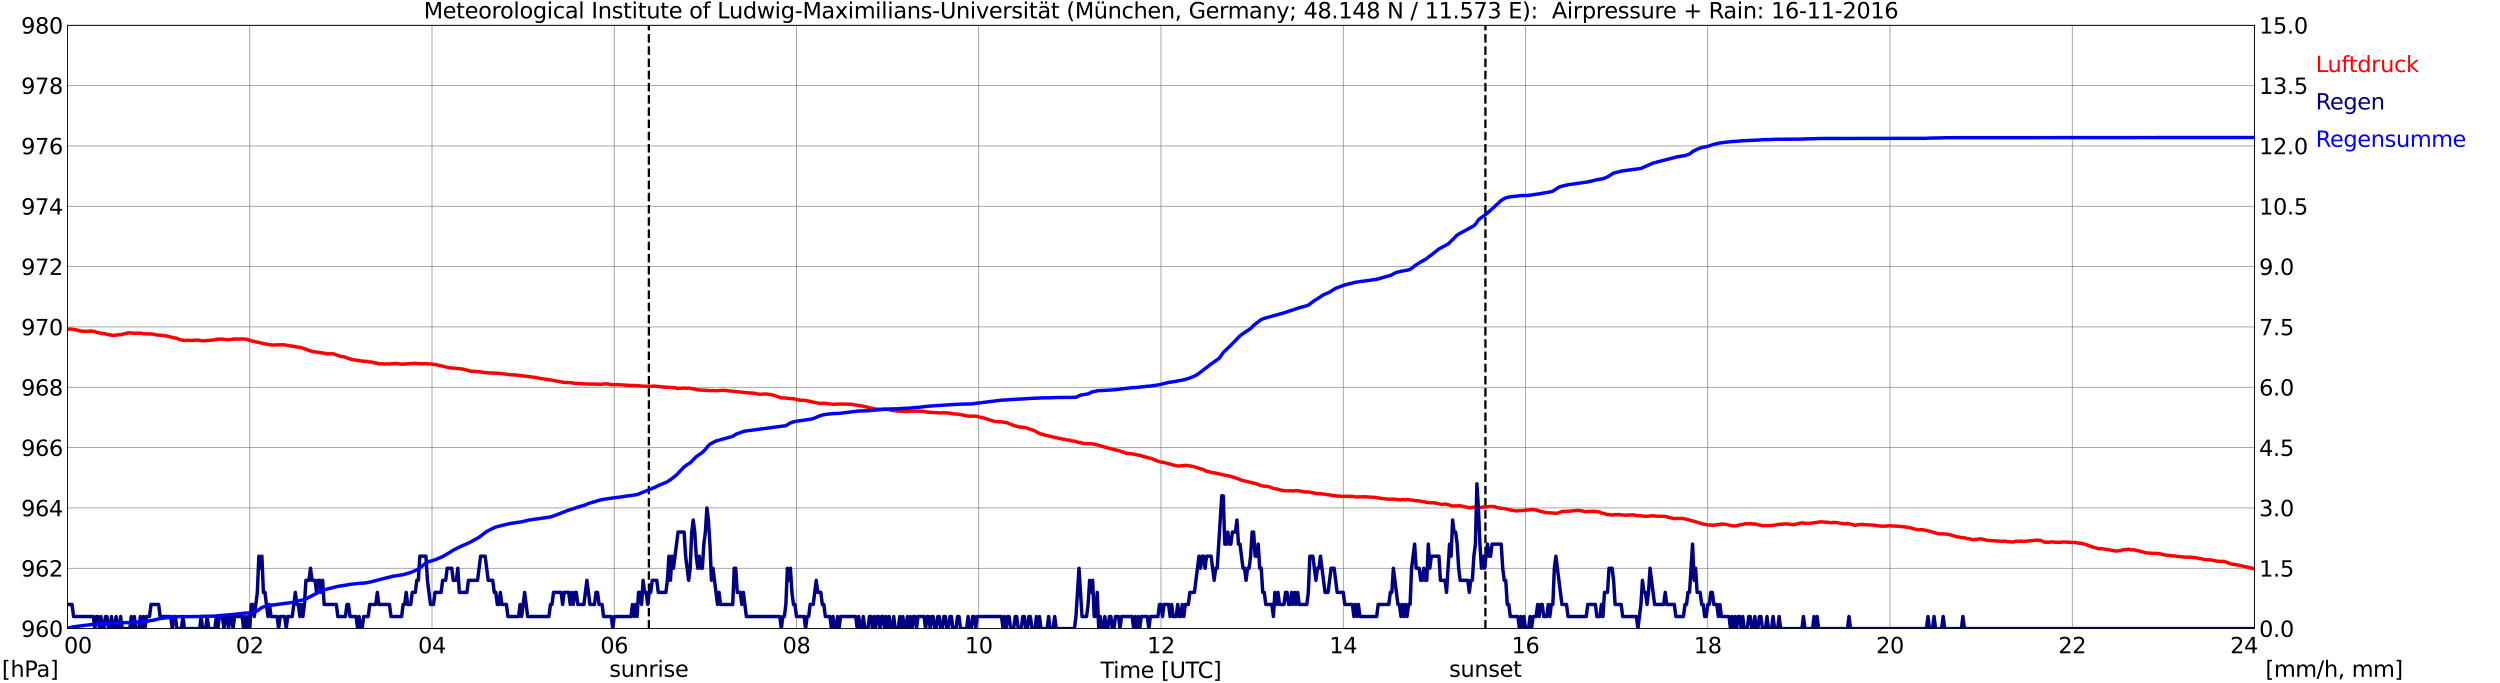<?xml version="1.0" encoding="utf-8" standalone="no"?>
<!DOCTYPE svg PUBLIC "-//W3C//DTD SVG 1.1//EN"
  "http://www.w3.org/Graphics/SVG/1.1/DTD/svg11.dtd">
<svg xmlns:xlink="http://www.w3.org/1999/xlink" width="1085.4pt" height="296.64pt" viewBox="0 0 1085.4 296.64" xmlns="http://www.w3.org/2000/svg" version="1.1">
 <defs>
  <style type="text/css">*{stroke-linejoin: round; stroke-linecap: butt}</style>
 </defs>
 <g id="figure_1">
  <g id="patch_1">
   <path d="M 0 296.64 
L 1085.4 296.64 
L 1085.4 0 
L 0 0 
z
" style="fill: #ffffff"/>
  </g>
  <g id="axes_1">
   <g id="patch_2">
    <path d="M 29.306 272.909 
L 978.814 272.909 
L 978.814 10.976 
L 29.306 10.976 
z
" style="fill: #ffffff"/>
   </g>
   <g id="patch_3">
    <path d="M 978.814 272.909 
L 978.814 272.909 
L 978.814 10.976 
L 978.814 10.976 
z
" clip-path="url(#p6973ef12ff)" style="fill: #d3d3d3; opacity: 0.25; stroke: #d3d3d3; stroke-linejoin: miter"/>
   </g>
   <g id="matplotlib.axis_1">
    <g id="xtick_1">
     <g id="line2d_1">
      <path d="M 29.306 272.909 
L 29.306 10.976 
" clip-path="url(#p6973ef12ff)" style="fill: none; stroke: #808080; stroke-width: 0.3; stroke-linecap: square"/>
     </g>
     <g id="line2d_2"/>
     <g id="text_1">
      <!--    00 -->
      <g transform="translate(18.733 283.627) scale(0.095 -0.095)">
       <defs>
        <path id="DejaVuSans-20" transform="scale(0.016)"/>
        <path id="DejaVuSans-30" d="M 2034 4250 
Q 1547 4250 1301 3770 
Q 1056 3291 1056 2328 
Q 1056 1369 1301 889 
Q 1547 409 2034 409 
Q 2525 409 2770 889 
Q 3016 1369 3016 2328 
Q 3016 3291 2770 3770 
Q 2525 4250 2034 4250 
z
M 2034 4750 
Q 2819 4750 3233 4129 
Q 3647 3509 3647 2328 
Q 3647 1150 3233 529 
Q 2819 -91 2034 -91 
Q 1250 -91 836 529 
Q 422 1150 422 2328 
Q 422 3509 836 4129 
Q 1250 4750 2034 4750 
z
" transform="scale(0.016)"/>
       </defs>
       <use xlink:href="#DejaVuSans-20"/>
       <use xlink:href="#DejaVuSans-20" transform="translate(31.787 0)"/>
       <use xlink:href="#DejaVuSans-20" transform="translate(63.574 0)"/>
       <use xlink:href="#DejaVuSans-30" transform="translate(95.361 0)"/>
       <use xlink:href="#DejaVuSans-30" transform="translate(158.984 0)"/>
      </g>
     </g>
    </g>
    <g id="xtick_2">
     <g id="line2d_3">
      <path d="M 108.431 272.909 
L 108.431 10.976 
" clip-path="url(#p6973ef12ff)" style="fill: none; stroke: #808080; stroke-width: 0.3; stroke-linecap: square"/>
     </g>
     <g id="line2d_4"/>
     <g id="text_2">
      <!-- 02 -->
      <g transform="translate(102.387 283.627) scale(0.095 -0.095)">
       <defs>
        <path id="DejaVuSans-32" d="M 1228 531 
L 3431 531 
L 3431 0 
L 469 0 
L 469 531 
Q 828 903 1448 1529 
Q 2069 2156 2228 2338 
Q 2531 2678 2651 2914 
Q 2772 3150 2772 3378 
Q 2772 3750 2511 3984 
Q 2250 4219 1831 4219 
Q 1534 4219 1204 4116 
Q 875 4013 500 3803 
L 500 4441 
Q 881 4594 1212 4672 
Q 1544 4750 1819 4750 
Q 2544 4750 2975 4387 
Q 3406 4025 3406 3419 
Q 3406 3131 3298 2873 
Q 3191 2616 2906 2266 
Q 2828 2175 2409 1742 
Q 1991 1309 1228 531 
z
" transform="scale(0.016)"/>
       </defs>
       <use xlink:href="#DejaVuSans-30"/>
       <use xlink:href="#DejaVuSans-32" transform="translate(63.623 0)"/>
      </g>
     </g>
    </g>
    <g id="xtick_3">
     <g id="line2d_5">
      <path d="M 187.557 272.909 
L 187.557 10.976 
" clip-path="url(#p6973ef12ff)" style="fill: none; stroke: #808080; stroke-width: 0.3; stroke-linecap: square"/>
     </g>
     <g id="line2d_6"/>
     <g id="text_3">
      <!-- 04 -->
      <g transform="translate(181.513 283.627) scale(0.095 -0.095)">
       <defs>
        <path id="DejaVuSans-34" d="M 2419 4116 
L 825 1625 
L 2419 1625 
L 2419 4116 
z
M 2253 4666 
L 3047 4666 
L 3047 1625 
L 3713 1625 
L 3713 1100 
L 3047 1100 
L 3047 0 
L 2419 0 
L 2419 1100 
L 313 1100 
L 313 1709 
L 2253 4666 
z
" transform="scale(0.016)"/>
       </defs>
       <use xlink:href="#DejaVuSans-30"/>
       <use xlink:href="#DejaVuSans-34" transform="translate(63.623 0)"/>
      </g>
     </g>
    </g>
    <g id="xtick_4">
     <g id="line2d_7">
      <path d="M 266.683 272.909 
L 266.683 10.976 
" clip-path="url(#p6973ef12ff)" style="fill: none; stroke: #808080; stroke-width: 0.3; stroke-linecap: square"/>
     </g>
     <g id="line2d_8"/>
     <g id="text_4">
      <!-- 06 -->
      <g transform="translate(260.638 283.627) scale(0.095 -0.095)">
       <defs>
        <path id="DejaVuSans-36" d="M 2113 2584 
Q 1688 2584 1439 2293 
Q 1191 2003 1191 1497 
Q 1191 994 1439 701 
Q 1688 409 2113 409 
Q 2538 409 2786 701 
Q 3034 994 3034 1497 
Q 3034 2003 2786 2293 
Q 2538 2584 2113 2584 
z
M 3366 4563 
L 3366 3988 
Q 3128 4100 2886 4159 
Q 2644 4219 2406 4219 
Q 1781 4219 1451 3797 
Q 1122 3375 1075 2522 
Q 1259 2794 1537 2939 
Q 1816 3084 2150 3084 
Q 2853 3084 3261 2657 
Q 3669 2231 3669 1497 
Q 3669 778 3244 343 
Q 2819 -91 2113 -91 
Q 1303 -91 875 529 
Q 447 1150 447 2328 
Q 447 3434 972 4092 
Q 1497 4750 2381 4750 
Q 2619 4750 2861 4703 
Q 3103 4656 3366 4563 
z
" transform="scale(0.016)"/>
       </defs>
       <use xlink:href="#DejaVuSans-30"/>
       <use xlink:href="#DejaVuSans-36" transform="translate(63.623 0)"/>
      </g>
     </g>
    </g>
    <g id="xtick_5">
     <g id="line2d_9">
      <path d="M 345.808 272.909 
L 345.808 10.976 
" clip-path="url(#p6973ef12ff)" style="fill: none; stroke: #808080; stroke-width: 0.3; stroke-linecap: square"/>
     </g>
     <g id="line2d_10"/>
     <g id="text_5">
      <!-- 08 -->
      <g transform="translate(339.764 283.627) scale(0.095 -0.095)">
       <defs>
        <path id="DejaVuSans-38" d="M 2034 2216 
Q 1584 2216 1326 1975 
Q 1069 1734 1069 1313 
Q 1069 891 1326 650 
Q 1584 409 2034 409 
Q 2484 409 2743 651 
Q 3003 894 3003 1313 
Q 3003 1734 2745 1975 
Q 2488 2216 2034 2216 
z
M 1403 2484 
Q 997 2584 770 2862 
Q 544 3141 544 3541 
Q 544 4100 942 4425 
Q 1341 4750 2034 4750 
Q 2731 4750 3128 4425 
Q 3525 4100 3525 3541 
Q 3525 3141 3298 2862 
Q 3072 2584 2669 2484 
Q 3125 2378 3379 2068 
Q 3634 1759 3634 1313 
Q 3634 634 3220 271 
Q 2806 -91 2034 -91 
Q 1263 -91 848 271 
Q 434 634 434 1313 
Q 434 1759 690 2068 
Q 947 2378 1403 2484 
z
M 1172 3481 
Q 1172 3119 1398 2916 
Q 1625 2713 2034 2713 
Q 2441 2713 2670 2916 
Q 2900 3119 2900 3481 
Q 2900 3844 2670 4047 
Q 2441 4250 2034 4250 
Q 1625 4250 1398 4047 
Q 1172 3844 1172 3481 
z
" transform="scale(0.016)"/>
       </defs>
       <use xlink:href="#DejaVuSans-30"/>
       <use xlink:href="#DejaVuSans-38" transform="translate(63.623 0)"/>
      </g>
     </g>
    </g>
    <g id="xtick_6">
     <g id="line2d_11">
      <path d="M 424.934 272.909 
L 424.934 10.976 
" clip-path="url(#p6973ef12ff)" style="fill: none; stroke: #808080; stroke-width: 0.3; stroke-linecap: square"/>
     </g>
     <g id="line2d_12"/>
     <g id="text_6">
      <!-- 10 -->
      <g transform="translate(418.89 283.627) scale(0.095 -0.095)">
       <defs>
        <path id="DejaVuSans-31" d="M 794 531 
L 1825 531 
L 1825 4091 
L 703 3866 
L 703 4441 
L 1819 4666 
L 2450 4666 
L 2450 531 
L 3481 531 
L 3481 0 
L 794 0 
L 794 531 
z
" transform="scale(0.016)"/>
       </defs>
       <use xlink:href="#DejaVuSans-31"/>
       <use xlink:href="#DejaVuSans-30" transform="translate(63.623 0)"/>
      </g>
     </g>
    </g>
    <g id="xtick_7">
     <g id="line2d_13">
      <path d="M 504.06 272.909 
L 504.06 10.976 
" clip-path="url(#p6973ef12ff)" style="fill: none; stroke: #808080; stroke-width: 0.3; stroke-linecap: square"/>
     </g>
     <g id="line2d_14"/>
     <g id="text_7">
      <!-- 12 -->
      <g transform="translate(498.015 283.627) scale(0.095 -0.095)">
       <use xlink:href="#DejaVuSans-31"/>
       <use xlink:href="#DejaVuSans-32" transform="translate(63.623 0)"/>
      </g>
     </g>
    </g>
    <g id="xtick_8">
     <g id="line2d_15">
      <path d="M 583.185 272.909 
L 583.185 10.976 
" clip-path="url(#p6973ef12ff)" style="fill: none; stroke: #808080; stroke-width: 0.3; stroke-linecap: square"/>
     </g>
     <g id="line2d_16"/>
     <g id="text_8">
      <!-- 14 -->
      <g transform="translate(577.141 283.627) scale(0.095 -0.095)">
       <use xlink:href="#DejaVuSans-31"/>
       <use xlink:href="#DejaVuSans-34" transform="translate(63.623 0)"/>
      </g>
     </g>
    </g>
    <g id="xtick_9">
     <g id="line2d_17">
      <path d="M 662.311 272.909 
L 662.311 10.976 
" clip-path="url(#p6973ef12ff)" style="fill: none; stroke: #808080; stroke-width: 0.3; stroke-linecap: square"/>
     </g>
     <g id="line2d_18"/>
     <g id="text_9">
      <!-- 16 -->
      <g transform="translate(656.267 283.627) scale(0.095 -0.095)">
       <use xlink:href="#DejaVuSans-31"/>
       <use xlink:href="#DejaVuSans-36" transform="translate(63.623 0)"/>
      </g>
     </g>
    </g>
    <g id="xtick_10">
     <g id="line2d_19">
      <path d="M 741.437 272.909 
L 741.437 10.976 
" clip-path="url(#p6973ef12ff)" style="fill: none; stroke: #808080; stroke-width: 0.3; stroke-linecap: square"/>
     </g>
     <g id="line2d_20"/>
     <g id="text_10">
      <!-- 18 -->
      <g transform="translate(735.392 283.627) scale(0.095 -0.095)">
       <use xlink:href="#DejaVuSans-31"/>
       <use xlink:href="#DejaVuSans-38" transform="translate(63.623 0)"/>
      </g>
     </g>
    </g>
    <g id="xtick_11">
     <g id="line2d_21">
      <path d="M 820.562 272.909 
L 820.562 10.976 
" clip-path="url(#p6973ef12ff)" style="fill: none; stroke: #808080; stroke-width: 0.3; stroke-linecap: square"/>
     </g>
     <g id="line2d_22"/>
     <g id="text_11">
      <!-- 20 -->
      <g transform="translate(814.518 283.627) scale(0.095 -0.095)">
       <use xlink:href="#DejaVuSans-32"/>
       <use xlink:href="#DejaVuSans-30" transform="translate(63.623 0)"/>
      </g>
     </g>
    </g>
    <g id="xtick_12">
     <g id="line2d_23">
      <path d="M 899.688 272.909 
L 899.688 10.976 
" clip-path="url(#p6973ef12ff)" style="fill: none; stroke: #808080; stroke-width: 0.3; stroke-linecap: square"/>
     </g>
     <g id="line2d_24"/>
     <g id="text_12">
      <!-- 22 -->
      <g transform="translate(893.644 283.627) scale(0.095 -0.095)">
       <use xlink:href="#DejaVuSans-32"/>
       <use xlink:href="#DejaVuSans-32" transform="translate(63.623 0)"/>
      </g>
     </g>
    </g>
    <g id="xtick_13">
     <g id="line2d_25">
      <path d="M 978.814 272.909 
L 978.814 10.976 
" clip-path="url(#p6973ef12ff)" style="fill: none; stroke: #808080; stroke-width: 0.3; stroke-linecap: square"/>
     </g>
     <g id="line2d_26"/>
     <g id="text_13">
      <!-- 24    -->
      <g transform="translate(968.241 283.627) scale(0.095 -0.095)">
       <use xlink:href="#DejaVuSans-32"/>
       <use xlink:href="#DejaVuSans-34" transform="translate(63.623 0)"/>
       <use xlink:href="#DejaVuSans-20" transform="translate(127.246 0)"/>
       <use xlink:href="#DejaVuSans-20" transform="translate(159.033 0)"/>
       <use xlink:href="#DejaVuSans-20" transform="translate(190.82 0)"/>
      </g>
     </g>
    </g>
    <g id="text_14">
     <!-- Time [UTC] -->
     <g transform="translate(477.806 294.322) scale(0.095 -0.095)">
      <defs>
       <path id="DejaVuSans-54" d="M -19 4666 
L 3928 4666 
L 3928 4134 
L 2272 4134 
L 2272 0 
L 1638 0 
L 1638 4134 
L -19 4134 
L -19 4666 
z
" transform="scale(0.016)"/>
       <path id="DejaVuSans-69" d="M 603 3500 
L 1178 3500 
L 1178 0 
L 603 0 
L 603 3500 
z
M 603 4863 
L 1178 4863 
L 1178 4134 
L 603 4134 
L 603 4863 
z
" transform="scale(0.016)"/>
       <path id="DejaVuSans-6d" d="M 3328 2828 
Q 3544 3216 3844 3400 
Q 4144 3584 4550 3584 
Q 5097 3584 5394 3201 
Q 5691 2819 5691 2113 
L 5691 0 
L 5113 0 
L 5113 2094 
Q 5113 2597 4934 2840 
Q 4756 3084 4391 3084 
Q 3944 3084 3684 2787 
Q 3425 2491 3425 1978 
L 3425 0 
L 2847 0 
L 2847 2094 
Q 2847 2600 2669 2842 
Q 2491 3084 2119 3084 
Q 1678 3084 1418 2786 
Q 1159 2488 1159 1978 
L 1159 0 
L 581 0 
L 581 3500 
L 1159 3500 
L 1159 2956 
Q 1356 3278 1631 3431 
Q 1906 3584 2284 3584 
Q 2666 3584 2933 3390 
Q 3200 3197 3328 2828 
z
" transform="scale(0.016)"/>
       <path id="DejaVuSans-65" d="M 3597 1894 
L 3597 1613 
L 953 1613 
Q 991 1019 1311 708 
Q 1631 397 2203 397 
Q 2534 397 2845 478 
Q 3156 559 3463 722 
L 3463 178 
Q 3153 47 2828 -22 
Q 2503 -91 2169 -91 
Q 1331 -91 842 396 
Q 353 884 353 1716 
Q 353 2575 817 3079 
Q 1281 3584 2069 3584 
Q 2775 3584 3186 3129 
Q 3597 2675 3597 1894 
z
M 3022 2063 
Q 3016 2534 2758 2815 
Q 2500 3097 2075 3097 
Q 1594 3097 1305 2825 
Q 1016 2553 972 2059 
L 3022 2063 
z
" transform="scale(0.016)"/>
       <path id="DejaVuSans-5b" d="M 550 4863 
L 1875 4863 
L 1875 4416 
L 1125 4416 
L 1125 -397 
L 1875 -397 
L 1875 -844 
L 550 -844 
L 550 4863 
z
" transform="scale(0.016)"/>
       <path id="DejaVuSans-55" d="M 556 4666 
L 1191 4666 
L 1191 1831 
Q 1191 1081 1462 751 
Q 1734 422 2344 422 
Q 2950 422 3222 751 
Q 3494 1081 3494 1831 
L 3494 4666 
L 4128 4666 
L 4128 1753 
Q 4128 841 3676 375 
Q 3225 -91 2344 -91 
Q 1459 -91 1007 375 
Q 556 841 556 1753 
L 556 4666 
z
" transform="scale(0.016)"/>
       <path id="DejaVuSans-43" d="M 4122 4306 
L 4122 3641 
Q 3803 3938 3442 4084 
Q 3081 4231 2675 4231 
Q 1875 4231 1450 3742 
Q 1025 3253 1025 2328 
Q 1025 1406 1450 917 
Q 1875 428 2675 428 
Q 3081 428 3442 575 
Q 3803 722 4122 1019 
L 4122 359 
Q 3791 134 3420 21 
Q 3050 -91 2638 -91 
Q 1578 -91 968 557 
Q 359 1206 359 2328 
Q 359 3453 968 4101 
Q 1578 4750 2638 4750 
Q 3056 4750 3426 4639 
Q 3797 4528 4122 4306 
z
" transform="scale(0.016)"/>
       <path id="DejaVuSans-5d" d="M 1947 4863 
L 1947 -844 
L 622 -844 
L 622 -397 
L 1369 -397 
L 1369 4416 
L 622 4416 
L 622 4863 
L 1947 4863 
z
" transform="scale(0.016)"/>
      </defs>
      <use xlink:href="#DejaVuSans-54"/>
      <use xlink:href="#DejaVuSans-69" transform="translate(57.959 0)"/>
      <use xlink:href="#DejaVuSans-6d" transform="translate(85.742 0)"/>
      <use xlink:href="#DejaVuSans-65" transform="translate(183.154 0)"/>
      <use xlink:href="#DejaVuSans-20" transform="translate(244.678 0)"/>
      <use xlink:href="#DejaVuSans-5b" transform="translate(276.465 0)"/>
      <use xlink:href="#DejaVuSans-55" transform="translate(315.479 0)"/>
      <use xlink:href="#DejaVuSans-54" transform="translate(388.672 0)"/>
      <use xlink:href="#DejaVuSans-43" transform="translate(443.881 0)"/>
      <use xlink:href="#DejaVuSans-5d" transform="translate(513.705 0)"/>
     </g>
    </g>
   </g>
   <g id="matplotlib.axis_2">
    <g id="ytick_1">
     <g id="line2d_27">
      <path d="M 29.306 272.909 
L 978.814 272.909 
" clip-path="url(#p6973ef12ff)" style="fill: none; stroke: #808080; stroke-width: 0.3; stroke-linecap: square"/>
     </g>
     <g id="line2d_28"/>
     <g id="text_15">
      <!-- 960 -->
      <g transform="translate(9.173 276.518) scale(0.095 -0.095)">
       <defs>
        <path id="DejaVuSans-39" d="M 703 97 
L 703 672 
Q 941 559 1184 500 
Q 1428 441 1663 441 
Q 2288 441 2617 861 
Q 2947 1281 2994 2138 
Q 2813 1869 2534 1725 
Q 2256 1581 1919 1581 
Q 1219 1581 811 2004 
Q 403 2428 403 3163 
Q 403 3881 828 4315 
Q 1253 4750 1959 4750 
Q 2769 4750 3195 4129 
Q 3622 3509 3622 2328 
Q 3622 1225 3098 567 
Q 2575 -91 1691 -91 
Q 1453 -91 1209 -44 
Q 966 3 703 97 
z
M 1959 2075 
Q 2384 2075 2632 2365 
Q 2881 2656 2881 3163 
Q 2881 3666 2632 3958 
Q 2384 4250 1959 4250 
Q 1534 4250 1286 3958 
Q 1038 3666 1038 3163 
Q 1038 2656 1286 2365 
Q 1534 2075 1959 2075 
z
" transform="scale(0.016)"/>
       </defs>
       <use xlink:href="#DejaVuSans-39"/>
       <use xlink:href="#DejaVuSans-36" transform="translate(63.623 0)"/>
       <use xlink:href="#DejaVuSans-30" transform="translate(127.246 0)"/>
      </g>
     </g>
    </g>
    <g id="ytick_2">
     <g id="line2d_29">
      <path d="M 29.306 246.715 
L 978.814 246.715 
" clip-path="url(#p6973ef12ff)" style="fill: none; stroke: #808080; stroke-width: 0.3; stroke-linecap: square"/>
     </g>
     <g id="line2d_30"/>
     <g id="text_16">
      <!-- 962 -->
      <g transform="translate(9.173 250.325) scale(0.095 -0.095)">
       <use xlink:href="#DejaVuSans-39"/>
       <use xlink:href="#DejaVuSans-36" transform="translate(63.623 0)"/>
       <use xlink:href="#DejaVuSans-32" transform="translate(127.246 0)"/>
      </g>
     </g>
    </g>
    <g id="ytick_3">
     <g id="line2d_31">
      <path d="M 29.306 220.522 
L 978.814 220.522 
" clip-path="url(#p6973ef12ff)" style="fill: none; stroke: #808080; stroke-width: 0.3; stroke-linecap: square"/>
     </g>
     <g id="line2d_32"/>
     <g id="text_17">
      <!-- 964 -->
      <g transform="translate(9.173 224.131) scale(0.095 -0.095)">
       <use xlink:href="#DejaVuSans-39"/>
       <use xlink:href="#DejaVuSans-36" transform="translate(63.623 0)"/>
       <use xlink:href="#DejaVuSans-34" transform="translate(127.246 0)"/>
      </g>
     </g>
    </g>
    <g id="ytick_4">
     <g id="line2d_33">
      <path d="M 29.306 194.329 
L 978.814 194.329 
" clip-path="url(#p6973ef12ff)" style="fill: none; stroke: #808080; stroke-width: 0.3; stroke-linecap: square"/>
     </g>
     <g id="line2d_34"/>
     <g id="text_18">
      <!-- 966 -->
      <g transform="translate(9.173 197.938) scale(0.095 -0.095)">
       <use xlink:href="#DejaVuSans-39"/>
       <use xlink:href="#DejaVuSans-36" transform="translate(63.623 0)"/>
       <use xlink:href="#DejaVuSans-36" transform="translate(127.246 0)"/>
      </g>
     </g>
    </g>
    <g id="ytick_5">
     <g id="line2d_35">
      <path d="M 29.306 168.136 
L 978.814 168.136 
" clip-path="url(#p6973ef12ff)" style="fill: none; stroke: #808080; stroke-width: 0.3; stroke-linecap: square"/>
     </g>
     <g id="line2d_36"/>
     <g id="text_19">
      <!-- 968 -->
      <g transform="translate(9.173 171.745) scale(0.095 -0.095)">
       <use xlink:href="#DejaVuSans-39"/>
       <use xlink:href="#DejaVuSans-36" transform="translate(63.623 0)"/>
       <use xlink:href="#DejaVuSans-38" transform="translate(127.246 0)"/>
      </g>
     </g>
    </g>
    <g id="ytick_6">
     <g id="line2d_37">
      <path d="M 29.306 141.942 
L 978.814 141.942 
" clip-path="url(#p6973ef12ff)" style="fill: none; stroke: #808080; stroke-width: 0.3; stroke-linecap: square"/>
     </g>
     <g id="line2d_38"/>
     <g id="text_20">
      <!-- 970 -->
      <g transform="translate(9.173 145.551) scale(0.095 -0.095)">
       <defs>
        <path id="DejaVuSans-37" d="M 525 4666 
L 3525 4666 
L 3525 4397 
L 1831 0 
L 1172 0 
L 2766 4134 
L 525 4134 
L 525 4666 
z
" transform="scale(0.016)"/>
       </defs>
       <use xlink:href="#DejaVuSans-39"/>
       <use xlink:href="#DejaVuSans-37" transform="translate(63.623 0)"/>
       <use xlink:href="#DejaVuSans-30" transform="translate(127.246 0)"/>
      </g>
     </g>
    </g>
    <g id="ytick_7">
     <g id="line2d_39">
      <path d="M 29.306 115.749 
L 978.814 115.749 
" clip-path="url(#p6973ef12ff)" style="fill: none; stroke: #808080; stroke-width: 0.3; stroke-linecap: square"/>
     </g>
     <g id="line2d_40"/>
     <g id="text_21">
      <!-- 972 -->
      <g transform="translate(9.173 119.358) scale(0.095 -0.095)">
       <use xlink:href="#DejaVuSans-39"/>
       <use xlink:href="#DejaVuSans-37" transform="translate(63.623 0)"/>
       <use xlink:href="#DejaVuSans-32" transform="translate(127.246 0)"/>
      </g>
     </g>
    </g>
    <g id="ytick_8">
     <g id="line2d_41">
      <path d="M 29.306 89.556 
L 978.814 89.556 
" clip-path="url(#p6973ef12ff)" style="fill: none; stroke: #808080; stroke-width: 0.3; stroke-linecap: square"/>
     </g>
     <g id="line2d_42"/>
     <g id="text_22">
      <!-- 974 -->
      <g transform="translate(9.173 93.165) scale(0.095 -0.095)">
       <use xlink:href="#DejaVuSans-39"/>
       <use xlink:href="#DejaVuSans-37" transform="translate(63.623 0)"/>
       <use xlink:href="#DejaVuSans-34" transform="translate(127.246 0)"/>
      </g>
     </g>
    </g>
    <g id="ytick_9">
     <g id="line2d_43">
      <path d="M 29.306 63.362 
L 978.814 63.362 
" clip-path="url(#p6973ef12ff)" style="fill: none; stroke: #808080; stroke-width: 0.3; stroke-linecap: square"/>
     </g>
     <g id="line2d_44"/>
     <g id="text_23">
      <!-- 976 -->
      <g transform="translate(9.173 66.972) scale(0.095 -0.095)">
       <use xlink:href="#DejaVuSans-39"/>
       <use xlink:href="#DejaVuSans-37" transform="translate(63.623 0)"/>
       <use xlink:href="#DejaVuSans-36" transform="translate(127.246 0)"/>
      </g>
     </g>
    </g>
    <g id="ytick_10">
     <g id="line2d_45">
      <path d="M 29.306 37.169 
L 978.814 37.169 
" clip-path="url(#p6973ef12ff)" style="fill: none; stroke: #808080; stroke-width: 0.3; stroke-linecap: square"/>
     </g>
     <g id="line2d_46"/>
     <g id="text_24">
      <!-- 978 -->
      <g transform="translate(9.173 40.778) scale(0.095 -0.095)">
       <use xlink:href="#DejaVuSans-39"/>
       <use xlink:href="#DejaVuSans-37" transform="translate(63.623 0)"/>
       <use xlink:href="#DejaVuSans-38" transform="translate(127.246 0)"/>
      </g>
     </g>
    </g>
    <g id="ytick_11">
     <g id="line2d_47">
      <path d="M 29.306 10.976 
L 978.814 10.976 
" clip-path="url(#p6973ef12ff)" style="fill: none; stroke: #808080; stroke-width: 0.3; stroke-linecap: square"/>
     </g>
     <g id="line2d_48"/>
     <g id="text_25">
      <!-- 980 -->
      <g transform="translate(9.173 14.585) scale(0.095 -0.095)">
       <use xlink:href="#DejaVuSans-39"/>
       <use xlink:href="#DejaVuSans-38" transform="translate(63.623 0)"/>
       <use xlink:href="#DejaVuSans-30" transform="translate(127.246 0)"/>
      </g>
     </g>
    </g>
   </g>
   <g id="line2d_49">
    <path d="M 281.717 272.909 
L 281.717 10.976 
" clip-path="url(#p6973ef12ff)" style="fill: none; stroke-dasharray: 3.7,1.6; stroke-dashoffset: 0; stroke: #000000"/>
   </g>
   <g id="line2d_50">
    <path d="M 644.903 272.909 
L 644.903 10.976 
" clip-path="url(#p6973ef12ff)" style="fill: none; stroke-dasharray: 3.7,1.6; stroke-dashoffset: 0; stroke: #000000"/>
   </g>
   <g id="line2d_51">
    <path d="M 29.306 142.946 
L 30.625 142.859 
L 33.262 143.226 
L 33.921 143.514 
L 35.9 143.828 
L 38.537 143.802 
L 39.197 143.697 
L 39.856 143.828 
L 40.515 143.828 
L 41.175 143.959 
L 42.493 144.431 
L 43.812 144.64 
L 44.472 144.902 
L 45.131 144.771 
L 46.45 145.138 
L 47.109 145.347 
L 47.768 145.295 
L 48.428 145.609 
L 51.065 145.452 
L 51.725 145.269 
L 52.384 145.321 
L 55.681 144.483 
L 57.659 144.64 
L 58.319 144.771 
L 58.978 144.64 
L 61.615 144.693 
L 62.275 144.902 
L 66.231 145.007 
L 67.55 145.374 
L 72.166 145.819 
L 75.462 146.657 
L 76.781 146.893 
L 78.1 147.495 
L 80.078 147.836 
L 80.737 147.888 
L 81.397 147.705 
L 82.716 147.81 
L 86.013 147.652 
L 87.991 148.019 
L 89.309 147.888 
L 90.628 147.783 
L 93.266 147.548 
L 93.925 147.312 
L 95.244 147.233 
L 96.563 147.207 
L 97.881 147.443 
L 99.86 147.495 
L 101.178 147.233 
L 103.156 147.155 
L 103.816 147.259 
L 105.135 147.129 
L 107.113 147.312 
L 109.091 147.967 
L 115.685 149.434 
L 118.322 149.8 
L 122.938 149.643 
L 125.575 150.088 
L 127.553 150.376 
L 128.213 150.56 
L 128.872 150.612 
L 129.532 150.796 
L 130.191 150.822 
L 132.169 151.398 
L 135.466 152.603 
L 140.741 153.336 
L 142.06 153.677 
L 142.719 153.572 
L 143.379 153.624 
L 144.038 153.52 
L 145.357 153.782 
L 146.016 154.122 
L 148.654 154.908 
L 149.313 154.856 
L 150.632 155.406 
L 151.291 155.641 
L 151.951 155.746 
L 152.61 156.113 
L 153.929 156.27 
L 157.885 156.846 
L 159.204 156.872 
L 160.523 157.239 
L 161.182 157.108 
L 162.501 157.527 
L 163.16 157.684 
L 163.819 157.684 
L 164.479 157.999 
L 165.138 157.92 
L 167.116 158.051 
L 167.776 157.973 
L 169.094 158.025 
L 171.073 157.842 
L 172.391 157.815 
L 173.71 158.051 
L 174.37 158.13 
L 180.304 157.737 
L 181.623 157.894 
L 183.601 157.946 
L 184.92 157.842 
L 186.238 158.077 
L 186.898 157.973 
L 188.876 158.287 
L 189.535 158.339 
L 190.195 158.575 
L 191.513 158.811 
L 194.81 159.623 
L 196.129 159.78 
L 200.745 160.199 
L 204.701 161.221 
L 206.02 161.221 
L 209.317 161.535 
L 210.635 161.849 
L 211.295 161.744 
L 211.954 161.902 
L 213.932 161.954 
L 214.592 162.059 
L 215.251 161.902 
L 215.91 162.059 
L 217.889 162.242 
L 222.504 162.792 
L 223.164 162.714 
L 232.395 163.866 
L 235.033 164.39 
L 239.648 165.045 
L 240.967 165.333 
L 244.923 166.04 
L 246.242 166.04 
L 248.22 166.197 
L 248.88 166.381 
L 255.473 166.747 
L 256.792 166.747 
L 258.111 166.747 
L 260.748 166.878 
L 262.067 166.695 
L 264.045 166.695 
L 265.364 167.009 
L 268.002 167.009 
L 269.98 167.114 
L 274.595 167.402 
L 275.255 167.297 
L 276.573 167.533 
L 277.233 167.455 
L 278.552 167.638 
L 279.87 167.638 
L 281.849 167.847 
L 283.827 167.612 
L 285.805 167.769 
L 288.442 168.109 
L 291.739 168.214 
L 292.399 168.345 
L 293.058 168.345 
L 294.377 168.712 
L 295.036 168.528 
L 295.696 168.581 
L 296.355 168.476 
L 297.014 168.555 
L 297.674 168.45 
L 298.333 168.607 
L 298.992 168.476 
L 300.311 168.738 
L 301.63 168.869 
L 302.289 169.157 
L 303.608 169.314 
L 306.246 169.471 
L 306.905 169.419 
L 308.224 169.629 
L 308.883 169.55 
L 310.861 169.629 
L 314.158 169.445 
L 323.39 170.441 
L 325.368 170.598 
L 326.027 170.702 
L 326.686 170.65 
L 329.324 171.069 
L 329.983 171.2 
L 332.621 171.017 
L 333.94 171.279 
L 334.599 171.279 
L 335.918 171.619 
L 339.215 172.772 
L 339.874 172.719 
L 343.83 173.112 
L 344.49 173.112 
L 347.127 173.741 
L 347.787 173.82 
L 348.446 173.715 
L 349.105 173.872 
L 349.765 173.846 
L 355.699 175.155 
L 357.018 175.129 
L 357.677 175.051 
L 360.315 175.365 
L 362.293 175.574 
L 363.612 175.417 
L 369.546 175.496 
L 370.865 175.758 
L 371.524 175.889 
L 372.184 175.889 
L 372.843 176.098 
L 374.162 176.229 
L 376.14 176.675 
L 376.799 176.806 
L 377.459 177.094 
L 378.777 177.277 
L 380.096 177.618 
L 381.415 177.644 
L 382.734 177.696 
L 384.053 177.591 
L 386.031 177.775 
L 386.69 178.063 
L 388.009 178.299 
L 388.668 178.299 
L 389.328 178.508 
L 389.987 178.43 
L 391.306 178.56 
L 392.624 178.482 
L 393.284 178.718 
L 395.262 178.482 
L 400.537 178.534 
L 402.515 178.927 
L 407.79 179.242 
L 408.45 179.294 
L 409.768 179.163 
L 412.406 179.372 
L 413.065 179.451 
L 413.725 179.687 
L 414.384 179.765 
L 415.043 179.713 
L 417.022 180.001 
L 420.318 180.682 
L 423.615 180.682 
L 425.593 181.154 
L 426.912 181.416 
L 428.89 182.044 
L 431.528 182.882 
L 434.165 183.197 
L 434.825 183.118 
L 436.803 183.511 
L 437.462 183.616 
L 438.781 184.271 
L 439.44 184.428 
L 440.1 184.742 
L 442.737 185.423 
L 444.056 185.502 
L 445.375 185.685 
L 446.694 186.157 
L 448.012 186.576 
L 449.331 187.126 
L 451.309 188.226 
L 453.947 188.985 
L 459.881 190.321 
L 460.541 190.374 
L 461.2 190.662 
L 461.859 190.688 
L 463.838 191.081 
L 464.497 191.081 
L 465.156 191.421 
L 466.475 191.474 
L 467.794 191.998 
L 469.113 192.155 
L 469.772 192.417 
L 470.431 192.548 
L 471.091 192.495 
L 472.409 192.679 
L 473.069 192.6 
L 475.047 192.836 
L 476.366 193.15 
L 479.663 194.172 
L 480.322 194.224 
L 480.981 194.512 
L 486.256 195.822 
L 486.916 196.11 
L 488.235 196.477 
L 488.894 196.765 
L 490.872 196.948 
L 492.191 197.158 
L 495.488 197.839 
L 496.147 198.153 
L 497.466 198.441 
L 498.785 198.86 
L 499.444 198.913 
L 502.741 200.249 
L 504.06 200.589 
L 505.379 200.799 
L 510.654 202.239 
L 511.972 202.318 
L 515.269 202.03 
L 518.566 202.658 
L 519.885 203.13 
L 522.522 203.916 
L 523.841 204.649 
L 524.501 204.701 
L 525.819 205.094 
L 527.797 205.382 
L 529.116 205.723 
L 534.391 206.849 
L 537.029 207.687 
L 539.007 208.499 
L 540.326 208.814 
L 545.601 210.071 
L 546.919 210.647 
L 548.898 211.119 
L 550.876 211.302 
L 553.513 212.245 
L 554.173 212.245 
L 556.151 212.795 
L 557.47 213.083 
L 559.448 213.109 
L 560.107 213.057 
L 561.426 213.188 
L 562.745 213.031 
L 563.404 213.005 
L 566.701 213.607 
L 568.02 213.581 
L 571.976 214.341 
L 573.295 214.314 
L 573.954 214.498 
L 575.273 214.55 
L 575.932 214.76 
L 577.251 214.838 
L 578.57 215.179 
L 579.229 215.126 
L 580.548 215.388 
L 581.207 215.336 
L 582.526 215.519 
L 586.482 215.441 
L 587.142 215.467 
L 588.46 215.755 
L 592.417 215.676 
L 597.032 215.965 
L 598.351 216.174 
L 600.989 216.567 
L 601.648 216.567 
L 602.967 216.777 
L 604.945 216.698 
L 608.242 217.038 
L 608.901 216.881 
L 610.22 216.96 
L 610.879 216.855 
L 611.539 216.881 
L 612.198 217.117 
L 613.517 217.169 
L 614.836 217.431 
L 615.495 217.379 
L 618.792 217.981 
L 619.451 218.191 
L 620.111 218.139 
L 620.77 218.296 
L 621.429 218.243 
L 622.089 218.322 
L 622.748 218.243 
L 623.408 218.479 
L 624.067 218.531 
L 625.386 218.951 
L 626.045 219.029 
L 627.364 218.82 
L 628.683 219.082 
L 630.001 219.553 
L 630.661 219.684 
L 633.958 219.579 
L 637.914 220.47 
L 639.233 220.286 
L 639.892 220.208 
L 641.87 220.417 
L 643.189 220.286 
L 643.848 220.129 
L 644.508 220.129 
L 645.167 219.972 
L 645.827 220.025 
L 646.486 219.894 
L 648.464 219.92 
L 649.123 220.025 
L 649.783 220.365 
L 651.761 220.679 
L 653.08 220.81 
L 656.377 221.544 
L 657.695 221.675 
L 658.355 221.832 
L 659.014 221.806 
L 659.674 221.648 
L 660.333 221.727 
L 665.608 221.177 
L 666.267 221.387 
L 666.927 221.387 
L 668.905 222.068 
L 670.224 222.33 
L 670.883 222.539 
L 675.499 222.827 
L 676.158 222.801 
L 677.477 222.33 
L 678.136 222.094 
L 678.796 221.989 
L 679.455 222.041 
L 681.433 221.91 
L 682.092 221.937 
L 682.752 221.727 
L 684.071 221.727 
L 684.73 221.57 
L 686.708 221.753 
L 688.027 222.146 
L 690.664 222.041 
L 692.643 221.989 
L 693.302 222.225 
L 693.961 222.172 
L 694.621 222.356 
L 695.28 222.775 
L 696.599 222.932 
L 697.258 223.272 
L 697.918 223.403 
L 698.577 223.403 
L 699.896 223.665 
L 700.555 223.43 
L 701.874 223.43 
L 703.193 223.377 
L 703.852 223.587 
L 705.171 223.587 
L 705.83 223.718 
L 707.149 223.561 
L 708.468 223.561 
L 709.127 223.508 
L 709.786 223.692 
L 711.765 223.875 
L 714.402 224.189 
L 715.721 224.111 
L 717.04 223.901 
L 719.018 224.084 
L 720.337 224.163 
L 720.996 224.111 
L 722.315 224.189 
L 723.633 224.294 
L 724.293 224.608 
L 726.93 225.158 
L 728.249 225.08 
L 729.568 225.158 
L 730.227 225.054 
L 732.865 225.551 
L 733.524 225.813 
L 734.843 226.128 
L 739.459 227.568 
L 740.777 227.725 
L 741.437 227.909 
L 743.415 228.013 
L 744.074 228.066 
L 744.734 227.882 
L 746.052 227.778 
L 747.371 227.516 
L 749.349 227.673 
L 751.327 228.144 
L 752.646 228.354 
L 753.965 228.249 
L 754.624 228.144 
L 755.284 227.83 
L 756.602 227.673 
L 757.921 227.332 
L 758.581 227.437 
L 759.899 227.332 
L 760.559 227.385 
L 761.218 227.568 
L 761.878 227.516 
L 762.537 227.594 
L 763.856 227.987 
L 764.515 228.04 
L 765.174 228.223 
L 769.131 228.171 
L 770.449 227.987 
L 771.109 227.909 
L 771.768 227.699 
L 775.725 227.437 
L 777.703 227.699 
L 778.362 227.83 
L 779.681 227.568 
L 782.318 226.992 
L 783.637 227.201 
L 785.615 227.254 
L 787.593 226.966 
L 790.231 226.573 
L 794.187 226.809 
L 794.847 226.992 
L 796.165 226.782 
L 798.143 226.966 
L 798.803 227.228 
L 800.122 227.28 
L 800.781 227.437 
L 802.1 227.201 
L 802.759 227.437 
L 804.737 227.856 
L 805.397 228.118 
L 806.056 227.909 
L 808.694 227.621 
L 809.353 227.83 
L 810.672 227.83 
L 811.331 227.935 
L 812.65 227.909 
L 816.606 228.433 
L 818.584 228.433 
L 819.903 228.275 
L 824.519 228.485 
L 825.837 228.694 
L 826.497 228.668 
L 828.475 229.009 
L 829.134 229.061 
L 830.453 229.48 
L 833.091 230.083 
L 833.75 229.926 
L 835.069 230.03 
L 835.728 230.292 
L 836.388 230.266 
L 837.047 230.502 
L 838.366 230.79 
L 839.684 231.235 
L 841.663 231.759 
L 842.322 231.733 
L 842.981 231.838 
L 843.641 231.759 
L 846.278 232.073 
L 849.575 233.043 
L 852.213 233.488 
L 852.872 233.488 
L 854.191 233.881 
L 854.85 233.828 
L 856.169 234.274 
L 856.828 234.3 
L 857.488 234.169 
L 858.147 234.247 
L 859.466 233.933 
L 860.125 233.959 
L 862.763 234.588 
L 869.357 235.059 
L 870.016 234.902 
L 871.335 235.138 
L 873.972 235.348 
L 875.291 234.955 
L 876.61 235.033 
L 877.269 234.902 
L 878.588 235.059 
L 883.204 234.614 
L 884.522 234.457 
L 885.182 234.614 
L 885.841 234.588 
L 887.819 235.452 
L 888.479 235.348 
L 889.138 235.452 
L 890.457 235.269 
L 891.775 235.348 
L 892.435 235.479 
L 895.072 235.426 
L 895.732 235.269 
L 897.051 235.374 
L 898.369 235.426 
L 899.688 235.505 
L 901.007 235.505 
L 902.326 235.819 
L 903.644 235.898 
L 904.304 236.107 
L 904.963 236.186 
L 908.919 237.653 
L 910.898 238.15 
L 911.557 238.307 
L 912.216 238.176 
L 915.513 238.648 
L 916.832 238.936 
L 918.151 239.146 
L 918.81 239.25 
L 920.129 239.041 
L 920.788 239.093 
L 921.448 238.753 
L 922.107 238.622 
L 923.426 238.596 
L 924.085 238.412 
L 925.404 238.779 
L 926.063 238.648 
L 928.041 239.093 
L 928.701 239.146 
L 929.36 239.46 
L 930.679 239.696 
L 931.338 239.958 
L 934.635 240.272 
L 935.954 240.193 
L 936.613 240.351 
L 937.932 240.377 
L 938.592 240.691 
L 939.91 240.953 
L 948.482 241.896 
L 949.142 241.844 
L 949.801 241.974 
L 950.46 241.87 
L 951.779 241.948 
L 952.438 242.158 
L 953.098 242.053 
L 955.076 242.551 
L 955.735 242.577 
L 957.054 242.944 
L 959.692 243.127 
L 961.01 243.31 
L 962.329 243.625 
L 963.648 243.729 
L 965.626 243.729 
L 968.923 244.934 
L 970.242 245.065 
L 976.176 246.296 
L 976.836 246.558 
L 978.154 246.803 
L 978.154 246.803 
" clip-path="url(#p6973ef12ff)" style="fill: none; stroke: #ff0000; stroke-width: 1.5; stroke-linecap: square"/>
   </g>
   <g id="patch_4">
    <path d="M 29.306 272.909 
L 29.306 10.976 
" style="fill: none; stroke: #000000; stroke-width: 0.3; stroke-linejoin: miter; stroke-linecap: square"/>
   </g>
   <g id="patch_5">
    <path d="M 978.814 272.909 
L 978.814 10.976 
" style="fill: none; stroke: #000000; stroke-width: 0.3; stroke-linejoin: miter; stroke-linecap: square"/>
   </g>
   <g id="patch_6">
    <path d="M 29.306 272.909 
L 978.814 272.909 
" style="fill: none; stroke: #000000; stroke-width: 0.3; stroke-linejoin: miter; stroke-linecap: square"/>
   </g>
   <g id="patch_7">
    <path d="M 29.306 10.976 
L 978.814 10.976 
" style="fill: none; stroke: #000000; stroke-width: 0.3; stroke-linejoin: miter; stroke-linecap: square"/>
   </g>
   <g id="text_26">
    <!-- sunrise -->
    <g transform="translate(264.552 293.863) scale(0.095 -0.095)">
     <defs>
      <path id="DejaVuSans-73" d="M 2834 3397 
L 2834 2853 
Q 2591 2978 2328 3040 
Q 2066 3103 1784 3103 
Q 1356 3103 1142 2972 
Q 928 2841 928 2578 
Q 928 2378 1081 2264 
Q 1234 2150 1697 2047 
L 1894 2003 
Q 2506 1872 2764 1633 
Q 3022 1394 3022 966 
Q 3022 478 2636 193 
Q 2250 -91 1575 -91 
Q 1294 -91 989 -36 
Q 684 19 347 128 
L 347 722 
Q 666 556 975 473 
Q 1284 391 1588 391 
Q 1994 391 2212 530 
Q 2431 669 2431 922 
Q 2431 1156 2273 1281 
Q 2116 1406 1581 1522 
L 1381 1569 
Q 847 1681 609 1914 
Q 372 2147 372 2553 
Q 372 3047 722 3315 
Q 1072 3584 1716 3584 
Q 2034 3584 2315 3537 
Q 2597 3491 2834 3397 
z
" transform="scale(0.016)"/>
      <path id="DejaVuSans-75" d="M 544 1381 
L 544 3500 
L 1119 3500 
L 1119 1403 
Q 1119 906 1312 657 
Q 1506 409 1894 409 
Q 2359 409 2629 706 
Q 2900 1003 2900 1516 
L 2900 3500 
L 3475 3500 
L 3475 0 
L 2900 0 
L 2900 538 
Q 2691 219 2414 64 
Q 2138 -91 1772 -91 
Q 1169 -91 856 284 
Q 544 659 544 1381 
z
M 1991 3584 
L 1991 3584 
z
" transform="scale(0.016)"/>
      <path id="DejaVuSans-6e" d="M 3513 2113 
L 3513 0 
L 2938 0 
L 2938 2094 
Q 2938 2591 2744 2837 
Q 2550 3084 2163 3084 
Q 1697 3084 1428 2787 
Q 1159 2491 1159 1978 
L 1159 0 
L 581 0 
L 581 3500 
L 1159 3500 
L 1159 2956 
Q 1366 3272 1645 3428 
Q 1925 3584 2291 3584 
Q 2894 3584 3203 3211 
Q 3513 2838 3513 2113 
z
" transform="scale(0.016)"/>
      <path id="DejaVuSans-72" d="M 2631 2963 
Q 2534 3019 2420 3045 
Q 2306 3072 2169 3072 
Q 1681 3072 1420 2755 
Q 1159 2438 1159 1844 
L 1159 0 
L 581 0 
L 581 3500 
L 1159 3500 
L 1159 2956 
Q 1341 3275 1631 3429 
Q 1922 3584 2338 3584 
Q 2397 3584 2469 3576 
Q 2541 3569 2628 3553 
L 2631 2963 
z
" transform="scale(0.016)"/>
     </defs>
     <use xlink:href="#DejaVuSans-73"/>
     <use xlink:href="#DejaVuSans-75" transform="translate(52.1 0)"/>
     <use xlink:href="#DejaVuSans-6e" transform="translate(115.479 0)"/>
     <use xlink:href="#DejaVuSans-72" transform="translate(178.857 0)"/>
     <use xlink:href="#DejaVuSans-69" transform="translate(219.971 0)"/>
     <use xlink:href="#DejaVuSans-73" transform="translate(247.754 0)"/>
     <use xlink:href="#DejaVuSans-65" transform="translate(299.854 0)"/>
    </g>
   </g>
   <g id="text_27">
    <!-- sunset -->
    <g transform="translate(629.149 293.863) scale(0.095 -0.095)">
     <defs>
      <path id="DejaVuSans-74" d="M 1172 4494 
L 1172 3500 
L 2356 3500 
L 2356 3053 
L 1172 3053 
L 1172 1153 
Q 1172 725 1289 603 
Q 1406 481 1766 481 
L 2356 481 
L 2356 0 
L 1766 0 
Q 1100 0 847 248 
Q 594 497 594 1153 
L 594 3053 
L 172 3053 
L 172 3500 
L 594 3500 
L 594 4494 
L 1172 4494 
z
" transform="scale(0.016)"/>
     </defs>
     <use xlink:href="#DejaVuSans-73"/>
     <use xlink:href="#DejaVuSans-75" transform="translate(52.1 0)"/>
     <use xlink:href="#DejaVuSans-6e" transform="translate(115.479 0)"/>
     <use xlink:href="#DejaVuSans-73" transform="translate(178.857 0)"/>
     <use xlink:href="#DejaVuSans-65" transform="translate(230.957 0)"/>
     <use xlink:href="#DejaVuSans-74" transform="translate(292.48 0)"/>
    </g>
   </g>
   <g id="text_28">
    <!-- [hPa] -->
    <g transform="translate(0.821 293.863) scale(0.095 -0.095)">
     <defs>
      <path id="DejaVuSans-68" d="M 3513 2113 
L 3513 0 
L 2938 0 
L 2938 2094 
Q 2938 2591 2744 2837 
Q 2550 3084 2163 3084 
Q 1697 3084 1428 2787 
Q 1159 2491 1159 1978 
L 1159 0 
L 581 0 
L 581 4863 
L 1159 4863 
L 1159 2956 
Q 1366 3272 1645 3428 
Q 1925 3584 2291 3584 
Q 2894 3584 3203 3211 
Q 3513 2838 3513 2113 
z
" transform="scale(0.016)"/>
      <path id="DejaVuSans-50" d="M 1259 4147 
L 1259 2394 
L 2053 2394 
Q 2494 2394 2734 2622 
Q 2975 2850 2975 3272 
Q 2975 3691 2734 3919 
Q 2494 4147 2053 4147 
L 1259 4147 
z
M 628 4666 
L 2053 4666 
Q 2838 4666 3239 4311 
Q 3641 3956 3641 3272 
Q 3641 2581 3239 2228 
Q 2838 1875 2053 1875 
L 1259 1875 
L 1259 0 
L 628 0 
L 628 4666 
z
" transform="scale(0.016)"/>
      <path id="DejaVuSans-61" d="M 2194 1759 
Q 1497 1759 1228 1600 
Q 959 1441 959 1056 
Q 959 750 1161 570 
Q 1363 391 1709 391 
Q 2188 391 2477 730 
Q 2766 1069 2766 1631 
L 2766 1759 
L 2194 1759 
z
M 3341 1997 
L 3341 0 
L 2766 0 
L 2766 531 
Q 2569 213 2275 61 
Q 1981 -91 1556 -91 
Q 1019 -91 701 211 
Q 384 513 384 1019 
Q 384 1609 779 1909 
Q 1175 2209 1959 2209 
L 2766 2209 
L 2766 2266 
Q 2766 2663 2505 2880 
Q 2244 3097 1772 3097 
Q 1472 3097 1187 3025 
Q 903 2953 641 2809 
L 641 3341 
Q 956 3463 1253 3523 
Q 1550 3584 1831 3584 
Q 2591 3584 2966 3190 
Q 3341 2797 3341 1997 
z
" transform="scale(0.016)"/>
     </defs>
     <use xlink:href="#DejaVuSans-5b"/>
     <use xlink:href="#DejaVuSans-68" transform="translate(39.014 0)"/>
     <use xlink:href="#DejaVuSans-50" transform="translate(102.393 0)"/>
     <use xlink:href="#DejaVuSans-61" transform="translate(158.195 0)"/>
     <use xlink:href="#DejaVuSans-5d" transform="translate(219.475 0)"/>
    </g>
   </g>
   <g id="text_29">
    <!-- Luftdruck -->
    <g style="fill: #ff0000" transform="translate(1005.4 31.291) scale(0.095 -0.095)">
     <defs>
      <path id="DejaVuSans-4c" d="M 628 4666 
L 1259 4666 
L 1259 531 
L 3531 531 
L 3531 0 
L 628 0 
L 628 4666 
z
" transform="scale(0.016)"/>
      <path id="DejaVuSans-66" d="M 2375 4863 
L 2375 4384 
L 1825 4384 
Q 1516 4384 1395 4259 
Q 1275 4134 1275 3809 
L 1275 3500 
L 2222 3500 
L 2222 3053 
L 1275 3053 
L 1275 0 
L 697 0 
L 697 3053 
L 147 3053 
L 147 3500 
L 697 3500 
L 697 3744 
Q 697 4328 969 4595 
Q 1241 4863 1831 4863 
L 2375 4863 
z
" transform="scale(0.016)"/>
      <path id="DejaVuSans-64" d="M 2906 2969 
L 2906 4863 
L 3481 4863 
L 3481 0 
L 2906 0 
L 2906 525 
Q 2725 213 2448 61 
Q 2172 -91 1784 -91 
Q 1150 -91 751 415 
Q 353 922 353 1747 
Q 353 2572 751 3078 
Q 1150 3584 1784 3584 
Q 2172 3584 2448 3432 
Q 2725 3281 2906 2969 
z
M 947 1747 
Q 947 1113 1208 752 
Q 1469 391 1925 391 
Q 2381 391 2643 752 
Q 2906 1113 2906 1747 
Q 2906 2381 2643 2742 
Q 2381 3103 1925 3103 
Q 1469 3103 1208 2742 
Q 947 2381 947 1747 
z
" transform="scale(0.016)"/>
      <path id="DejaVuSans-63" d="M 3122 3366 
L 3122 2828 
Q 2878 2963 2633 3030 
Q 2388 3097 2138 3097 
Q 1578 3097 1268 2742 
Q 959 2388 959 1747 
Q 959 1106 1268 751 
Q 1578 397 2138 397 
Q 2388 397 2633 464 
Q 2878 531 3122 666 
L 3122 134 
Q 2881 22 2623 -34 
Q 2366 -91 2075 -91 
Q 1284 -91 818 406 
Q 353 903 353 1747 
Q 353 2603 823 3093 
Q 1294 3584 2113 3584 
Q 2378 3584 2631 3529 
Q 2884 3475 3122 3366 
z
" transform="scale(0.016)"/>
      <path id="DejaVuSans-6b" d="M 581 4863 
L 1159 4863 
L 1159 1991 
L 2875 3500 
L 3609 3500 
L 1753 1863 
L 3688 0 
L 2938 0 
L 1159 1709 
L 1159 0 
L 581 0 
L 581 4863 
z
" transform="scale(0.016)"/>
     </defs>
     <use xlink:href="#DejaVuSans-4c"/>
     <use xlink:href="#DejaVuSans-75" transform="translate(53.963 0)"/>
     <use xlink:href="#DejaVuSans-66" transform="translate(117.342 0)"/>
     <use xlink:href="#DejaVuSans-74" transform="translate(150.797 0)"/>
     <use xlink:href="#DejaVuSans-64" transform="translate(190.006 0)"/>
     <use xlink:href="#DejaVuSans-72" transform="translate(253.482 0)"/>
     <use xlink:href="#DejaVuSans-75" transform="translate(294.596 0)"/>
     <use xlink:href="#DejaVuSans-63" transform="translate(357.975 0)"/>
     <use xlink:href="#DejaVuSans-6b" transform="translate(412.955 0)"/>
    </g>
   </g>
   <g id="text_30">
    <!-- Regen -->
    <g style="fill: #000080" transform="translate(1005.4 47.531) scale(0.095 -0.095)">
     <defs>
      <path id="DejaVuSans-52" d="M 2841 2188 
Q 3044 2119 3236 1894 
Q 3428 1669 3622 1275 
L 4263 0 
L 3584 0 
L 2988 1197 
Q 2756 1666 2539 1819 
Q 2322 1972 1947 1972 
L 1259 1972 
L 1259 0 
L 628 0 
L 628 4666 
L 2053 4666 
Q 2853 4666 3247 4331 
Q 3641 3997 3641 3322 
Q 3641 2881 3436 2590 
Q 3231 2300 2841 2188 
z
M 1259 4147 
L 1259 2491 
L 2053 2491 
Q 2509 2491 2742 2702 
Q 2975 2913 2975 3322 
Q 2975 3731 2742 3939 
Q 2509 4147 2053 4147 
L 1259 4147 
z
" transform="scale(0.016)"/>
      <path id="DejaVuSans-67" d="M 2906 1791 
Q 2906 2416 2648 2759 
Q 2391 3103 1925 3103 
Q 1463 3103 1205 2759 
Q 947 2416 947 1791 
Q 947 1169 1205 825 
Q 1463 481 1925 481 
Q 2391 481 2648 825 
Q 2906 1169 2906 1791 
z
M 3481 434 
Q 3481 -459 3084 -895 
Q 2688 -1331 1869 -1331 
Q 1566 -1331 1297 -1286 
Q 1028 -1241 775 -1147 
L 775 -588 
Q 1028 -725 1275 -790 
Q 1522 -856 1778 -856 
Q 2344 -856 2625 -561 
Q 2906 -266 2906 331 
L 2906 616 
Q 2728 306 2450 153 
Q 2172 0 1784 0 
Q 1141 0 747 490 
Q 353 981 353 1791 
Q 353 2603 747 3093 
Q 1141 3584 1784 3584 
Q 2172 3584 2450 3431 
Q 2728 3278 2906 2969 
L 2906 3500 
L 3481 3500 
L 3481 434 
z
" transform="scale(0.016)"/>
     </defs>
     <use xlink:href="#DejaVuSans-52"/>
     <use xlink:href="#DejaVuSans-65" transform="translate(64.982 0)"/>
     <use xlink:href="#DejaVuSans-67" transform="translate(126.506 0)"/>
     <use xlink:href="#DejaVuSans-65" transform="translate(189.982 0)"/>
     <use xlink:href="#DejaVuSans-6e" transform="translate(251.506 0)"/>
    </g>
   </g>
   <g id="text_31">
    <!-- Regensumme -->
    <g style="fill: #0000ff" transform="translate(1005.4 63.771) scale(0.095 -0.095)">
     <use xlink:href="#DejaVuSans-52"/>
     <use xlink:href="#DejaVuSans-65" transform="translate(64.982 0)"/>
     <use xlink:href="#DejaVuSans-67" transform="translate(126.506 0)"/>
     <use xlink:href="#DejaVuSans-65" transform="translate(189.982 0)"/>
     <use xlink:href="#DejaVuSans-6e" transform="translate(251.506 0)"/>
     <use xlink:href="#DejaVuSans-73" transform="translate(314.885 0)"/>
     <use xlink:href="#DejaVuSans-75" transform="translate(366.984 0)"/>
     <use xlink:href="#DejaVuSans-6d" transform="translate(430.363 0)"/>
     <use xlink:href="#DejaVuSans-6d" transform="translate(527.775 0)"/>
     <use xlink:href="#DejaVuSans-65" transform="translate(625.188 0)"/>
    </g>
   </g>
   <g id="text_32">
    <!-- Meteorological Institute of Ludwig-Maximilians-Universität (München, Germany; 48.148 N / 11.573 E):  Airpressure + Rain: 16-11-2016 -->
    <g transform="translate(183.991 7.976) scale(0.095 -0.095)">
     <defs>
      <path id="DejaVuSans-4d" d="M 628 4666 
L 1569 4666 
L 2759 1491 
L 3956 4666 
L 4897 4666 
L 4897 0 
L 4281 0 
L 4281 4097 
L 3078 897 
L 2444 897 
L 1241 4097 
L 1241 0 
L 628 0 
L 628 4666 
z
" transform="scale(0.016)"/>
      <path id="DejaVuSans-6f" d="M 1959 3097 
Q 1497 3097 1228 2736 
Q 959 2375 959 1747 
Q 959 1119 1226 758 
Q 1494 397 1959 397 
Q 2419 397 2687 759 
Q 2956 1122 2956 1747 
Q 2956 2369 2687 2733 
Q 2419 3097 1959 3097 
z
M 1959 3584 
Q 2709 3584 3137 3096 
Q 3566 2609 3566 1747 
Q 3566 888 3137 398 
Q 2709 -91 1959 -91 
Q 1206 -91 779 398 
Q 353 888 353 1747 
Q 353 2609 779 3096 
Q 1206 3584 1959 3584 
z
" transform="scale(0.016)"/>
      <path id="DejaVuSans-6c" d="M 603 4863 
L 1178 4863 
L 1178 0 
L 603 0 
L 603 4863 
z
" transform="scale(0.016)"/>
      <path id="DejaVuSans-49" d="M 628 4666 
L 1259 4666 
L 1259 0 
L 628 0 
L 628 4666 
z
" transform="scale(0.016)"/>
      <path id="DejaVuSans-77" d="M 269 3500 
L 844 3500 
L 1563 769 
L 2278 3500 
L 2956 3500 
L 3675 769 
L 4391 3500 
L 4966 3500 
L 4050 0 
L 3372 0 
L 2619 2869 
L 1863 0 
L 1184 0 
L 269 3500 
z
" transform="scale(0.016)"/>
      <path id="DejaVuSans-2d" d="M 313 2009 
L 1997 2009 
L 1997 1497 
L 313 1497 
L 313 2009 
z
" transform="scale(0.016)"/>
      <path id="DejaVuSans-78" d="M 3513 3500 
L 2247 1797 
L 3578 0 
L 2900 0 
L 1881 1375 
L 863 0 
L 184 0 
L 1544 1831 
L 300 3500 
L 978 3500 
L 1906 2253 
L 2834 3500 
L 3513 3500 
z
" transform="scale(0.016)"/>
      <path id="DejaVuSans-76" d="M 191 3500 
L 800 3500 
L 1894 563 
L 2988 3500 
L 3597 3500 
L 2284 0 
L 1503 0 
L 191 3500 
z
" transform="scale(0.016)"/>
      <path id="DejaVuSans-e4" d="M 2194 1759 
Q 1497 1759 1228 1600 
Q 959 1441 959 1056 
Q 959 750 1161 570 
Q 1363 391 1709 391 
Q 2188 391 2477 730 
Q 2766 1069 2766 1631 
L 2766 1759 
L 2194 1759 
z
M 3341 1997 
L 3341 0 
L 2766 0 
L 2766 531 
Q 2569 213 2275 61 
Q 1981 -91 1556 -91 
Q 1019 -91 701 211 
Q 384 513 384 1019 
Q 384 1609 779 1909 
Q 1175 2209 1959 2209 
L 2766 2209 
L 2766 2266 
Q 2766 2663 2505 2880 
Q 2244 3097 1772 3097 
Q 1472 3097 1187 3025 
Q 903 2953 641 2809 
L 641 3341 
Q 956 3463 1253 3523 
Q 1550 3584 1831 3584 
Q 2591 3584 2966 3190 
Q 3341 2797 3341 1997 
z
M 2150 4850 
L 2784 4850 
L 2784 4219 
L 2150 4219 
L 2150 4850 
z
M 928 4850 
L 1562 4850 
L 1562 4219 
L 928 4219 
L 928 4850 
z
" transform="scale(0.016)"/>
      <path id="DejaVuSans-28" d="M 1984 4856 
Q 1566 4138 1362 3434 
Q 1159 2731 1159 2009 
Q 1159 1288 1364 580 
Q 1569 -128 1984 -844 
L 1484 -844 
Q 1016 -109 783 600 
Q 550 1309 550 2009 
Q 550 2706 781 3412 
Q 1013 4119 1484 4856 
L 1984 4856 
z
" transform="scale(0.016)"/>
      <path id="DejaVuSans-fc" d="M 544 1381 
L 544 3500 
L 1119 3500 
L 1119 1403 
Q 1119 906 1312 657 
Q 1506 409 1894 409 
Q 2359 409 2629 706 
Q 2900 1003 2900 1516 
L 2900 3500 
L 3475 3500 
L 3475 0 
L 2900 0 
L 2900 538 
Q 2691 219 2414 64 
Q 2138 -91 1772 -91 
Q 1169 -91 856 284 
Q 544 659 544 1381 
z
M 1991 3584 
L 1991 3584 
z
M 2278 4850 
L 2912 4850 
L 2912 4219 
L 2278 4219 
L 2278 4850 
z
M 1056 4850 
L 1690 4850 
L 1690 4219 
L 1056 4219 
L 1056 4850 
z
" transform="scale(0.016)"/>
      <path id="DejaVuSans-2c" d="M 750 794 
L 1409 794 
L 1409 256 
L 897 -744 
L 494 -744 
L 750 256 
L 750 794 
z
" transform="scale(0.016)"/>
      <path id="DejaVuSans-47" d="M 3809 666 
L 3809 1919 
L 2778 1919 
L 2778 2438 
L 4434 2438 
L 4434 434 
Q 4069 175 3628 42 
Q 3188 -91 2688 -91 
Q 1594 -91 976 548 
Q 359 1188 359 2328 
Q 359 3472 976 4111 
Q 1594 4750 2688 4750 
Q 3144 4750 3555 4637 
Q 3966 4525 4313 4306 
L 4313 3634 
Q 3963 3931 3569 4081 
Q 3175 4231 2741 4231 
Q 1884 4231 1454 3753 
Q 1025 3275 1025 2328 
Q 1025 1384 1454 906 
Q 1884 428 2741 428 
Q 3075 428 3337 486 
Q 3600 544 3809 666 
z
" transform="scale(0.016)"/>
      <path id="DejaVuSans-79" d="M 2059 -325 
Q 1816 -950 1584 -1140 
Q 1353 -1331 966 -1331 
L 506 -1331 
L 506 -850 
L 844 -850 
Q 1081 -850 1212 -737 
Q 1344 -625 1503 -206 
L 1606 56 
L 191 3500 
L 800 3500 
L 1894 763 
L 2988 3500 
L 3597 3500 
L 2059 -325 
z
" transform="scale(0.016)"/>
      <path id="DejaVuSans-3b" d="M 750 3309 
L 1409 3309 
L 1409 2516 
L 750 2516 
L 750 3309 
z
M 750 794 
L 1409 794 
L 1409 256 
L 897 -744 
L 494 -744 
L 750 256 
L 750 794 
z
" transform="scale(0.016)"/>
      <path id="DejaVuSans-2e" d="M 684 794 
L 1344 794 
L 1344 0 
L 684 0 
L 684 794 
z
" transform="scale(0.016)"/>
      <path id="DejaVuSans-4e" d="M 628 4666 
L 1478 4666 
L 3547 763 
L 3547 4666 
L 4159 4666 
L 4159 0 
L 3309 0 
L 1241 3903 
L 1241 0 
L 628 0 
L 628 4666 
z
" transform="scale(0.016)"/>
      <path id="DejaVuSans-2f" d="M 1625 4666 
L 2156 4666 
L 531 -594 
L 0 -594 
L 1625 4666 
z
" transform="scale(0.016)"/>
      <path id="DejaVuSans-35" d="M 691 4666 
L 3169 4666 
L 3169 4134 
L 1269 4134 
L 1269 2991 
Q 1406 3038 1543 3061 
Q 1681 3084 1819 3084 
Q 2600 3084 3056 2656 
Q 3513 2228 3513 1497 
Q 3513 744 3044 326 
Q 2575 -91 1722 -91 
Q 1428 -91 1123 -41 
Q 819 9 494 109 
L 494 744 
Q 775 591 1075 516 
Q 1375 441 1709 441 
Q 2250 441 2565 725 
Q 2881 1009 2881 1497 
Q 2881 1984 2565 2268 
Q 2250 2553 1709 2553 
Q 1456 2553 1204 2497 
Q 953 2441 691 2322 
L 691 4666 
z
" transform="scale(0.016)"/>
      <path id="DejaVuSans-33" d="M 2597 2516 
Q 3050 2419 3304 2112 
Q 3559 1806 3559 1356 
Q 3559 666 3084 287 
Q 2609 -91 1734 -91 
Q 1441 -91 1130 -33 
Q 819 25 488 141 
L 488 750 
Q 750 597 1062 519 
Q 1375 441 1716 441 
Q 2309 441 2620 675 
Q 2931 909 2931 1356 
Q 2931 1769 2642 2001 
Q 2353 2234 1838 2234 
L 1294 2234 
L 1294 2753 
L 1863 2753 
Q 2328 2753 2575 2939 
Q 2822 3125 2822 3475 
Q 2822 3834 2567 4026 
Q 2313 4219 1838 4219 
Q 1578 4219 1281 4162 
Q 984 4106 628 3988 
L 628 4550 
Q 988 4650 1302 4700 
Q 1616 4750 1894 4750 
Q 2613 4750 3031 4423 
Q 3450 4097 3450 3541 
Q 3450 3153 3228 2886 
Q 3006 2619 2597 2516 
z
" transform="scale(0.016)"/>
      <path id="DejaVuSans-45" d="M 628 4666 
L 3578 4666 
L 3578 4134 
L 1259 4134 
L 1259 2753 
L 3481 2753 
L 3481 2222 
L 1259 2222 
L 1259 531 
L 3634 531 
L 3634 0 
L 628 0 
L 628 4666 
z
" transform="scale(0.016)"/>
      <path id="DejaVuSans-29" d="M 513 4856 
L 1013 4856 
Q 1481 4119 1714 3412 
Q 1947 2706 1947 2009 
Q 1947 1309 1714 600 
Q 1481 -109 1013 -844 
L 513 -844 
Q 928 -128 1133 580 
Q 1338 1288 1338 2009 
Q 1338 2731 1133 3434 
Q 928 4138 513 4856 
z
" transform="scale(0.016)"/>
      <path id="DejaVuSans-3a" d="M 750 794 
L 1409 794 
L 1409 0 
L 750 0 
L 750 794 
z
M 750 3309 
L 1409 3309 
L 1409 2516 
L 750 2516 
L 750 3309 
z
" transform="scale(0.016)"/>
      <path id="DejaVuSans-41" d="M 2188 4044 
L 1331 1722 
L 3047 1722 
L 2188 4044 
z
M 1831 4666 
L 2547 4666 
L 4325 0 
L 3669 0 
L 3244 1197 
L 1141 1197 
L 716 0 
L 50 0 
L 1831 4666 
z
" transform="scale(0.016)"/>
      <path id="DejaVuSans-70" d="M 1159 525 
L 1159 -1331 
L 581 -1331 
L 581 3500 
L 1159 3500 
L 1159 2969 
Q 1341 3281 1617 3432 
Q 1894 3584 2278 3584 
Q 2916 3584 3314 3078 
Q 3713 2572 3713 1747 
Q 3713 922 3314 415 
Q 2916 -91 2278 -91 
Q 1894 -91 1617 61 
Q 1341 213 1159 525 
z
M 3116 1747 
Q 3116 2381 2855 2742 
Q 2594 3103 2138 3103 
Q 1681 3103 1420 2742 
Q 1159 2381 1159 1747 
Q 1159 1113 1420 752 
Q 1681 391 2138 391 
Q 2594 391 2855 752 
Q 3116 1113 3116 1747 
z
" transform="scale(0.016)"/>
      <path id="DejaVuSans-2b" d="M 2944 4013 
L 2944 2272 
L 4684 2272 
L 4684 1741 
L 2944 1741 
L 2944 0 
L 2419 0 
L 2419 1741 
L 678 1741 
L 678 2272 
L 2419 2272 
L 2419 4013 
L 2944 4013 
z
" transform="scale(0.016)"/>
     </defs>
     <use xlink:href="#DejaVuSans-4d"/>
     <use xlink:href="#DejaVuSans-65" transform="translate(86.279 0)"/>
     <use xlink:href="#DejaVuSans-74" transform="translate(147.803 0)"/>
     <use xlink:href="#DejaVuSans-65" transform="translate(187.012 0)"/>
     <use xlink:href="#DejaVuSans-6f" transform="translate(248.535 0)"/>
     <use xlink:href="#DejaVuSans-72" transform="translate(309.717 0)"/>
     <use xlink:href="#DejaVuSans-6f" transform="translate(348.58 0)"/>
     <use xlink:href="#DejaVuSans-6c" transform="translate(409.762 0)"/>
     <use xlink:href="#DejaVuSans-6f" transform="translate(437.545 0)"/>
     <use xlink:href="#DejaVuSans-67" transform="translate(498.727 0)"/>
     <use xlink:href="#DejaVuSans-69" transform="translate(562.203 0)"/>
     <use xlink:href="#DejaVuSans-63" transform="translate(589.986 0)"/>
     <use xlink:href="#DejaVuSans-61" transform="translate(644.967 0)"/>
     <use xlink:href="#DejaVuSans-6c" transform="translate(706.246 0)"/>
     <use xlink:href="#DejaVuSans-20" transform="translate(734.029 0)"/>
     <use xlink:href="#DejaVuSans-49" transform="translate(765.816 0)"/>
     <use xlink:href="#DejaVuSans-6e" transform="translate(795.309 0)"/>
     <use xlink:href="#DejaVuSans-73" transform="translate(858.688 0)"/>
     <use xlink:href="#DejaVuSans-74" transform="translate(910.787 0)"/>
     <use xlink:href="#DejaVuSans-69" transform="translate(949.996 0)"/>
     <use xlink:href="#DejaVuSans-74" transform="translate(977.779 0)"/>
     <use xlink:href="#DejaVuSans-75" transform="translate(1016.988 0)"/>
     <use xlink:href="#DejaVuSans-74" transform="translate(1080.367 0)"/>
     <use xlink:href="#DejaVuSans-65" transform="translate(1119.576 0)"/>
     <use xlink:href="#DejaVuSans-20" transform="translate(1181.1 0)"/>
     <use xlink:href="#DejaVuSans-6f" transform="translate(1212.887 0)"/>
     <use xlink:href="#DejaVuSans-66" transform="translate(1274.068 0)"/>
     <use xlink:href="#DejaVuSans-20" transform="translate(1309.273 0)"/>
     <use xlink:href="#DejaVuSans-4c" transform="translate(1341.061 0)"/>
     <use xlink:href="#DejaVuSans-75" transform="translate(1395.023 0)"/>
     <use xlink:href="#DejaVuSans-64" transform="translate(1458.402 0)"/>
     <use xlink:href="#DejaVuSans-77" transform="translate(1521.879 0)"/>
     <use xlink:href="#DejaVuSans-69" transform="translate(1603.666 0)"/>
     <use xlink:href="#DejaVuSans-67" transform="translate(1631.449 0)"/>
     <use xlink:href="#DejaVuSans-2d" transform="translate(1694.926 0)"/>
     <use xlink:href="#DejaVuSans-4d" transform="translate(1731.01 0)"/>
     <use xlink:href="#DejaVuSans-61" transform="translate(1817.289 0)"/>
     <use xlink:href="#DejaVuSans-78" transform="translate(1878.568 0)"/>
     <use xlink:href="#DejaVuSans-69" transform="translate(1937.748 0)"/>
     <use xlink:href="#DejaVuSans-6d" transform="translate(1965.531 0)"/>
     <use xlink:href="#DejaVuSans-69" transform="translate(2062.943 0)"/>
     <use xlink:href="#DejaVuSans-6c" transform="translate(2090.727 0)"/>
     <use xlink:href="#DejaVuSans-69" transform="translate(2118.51 0)"/>
     <use xlink:href="#DejaVuSans-61" transform="translate(2146.293 0)"/>
     <use xlink:href="#DejaVuSans-6e" transform="translate(2207.572 0)"/>
     <use xlink:href="#DejaVuSans-73" transform="translate(2270.951 0)"/>
     <use xlink:href="#DejaVuSans-2d" transform="translate(2323.051 0)"/>
     <use xlink:href="#DejaVuSans-55" transform="translate(2359.135 0)"/>
     <use xlink:href="#DejaVuSans-6e" transform="translate(2432.328 0)"/>
     <use xlink:href="#DejaVuSans-69" transform="translate(2495.707 0)"/>
     <use xlink:href="#DejaVuSans-76" transform="translate(2523.49 0)"/>
     <use xlink:href="#DejaVuSans-65" transform="translate(2582.67 0)"/>
     <use xlink:href="#DejaVuSans-72" transform="translate(2644.193 0)"/>
     <use xlink:href="#DejaVuSans-73" transform="translate(2685.307 0)"/>
     <use xlink:href="#DejaVuSans-69" transform="translate(2737.406 0)"/>
     <use xlink:href="#DejaVuSans-74" transform="translate(2765.189 0)"/>
     <use xlink:href="#DejaVuSans-e4" transform="translate(2804.398 0)"/>
     <use xlink:href="#DejaVuSans-74" transform="translate(2865.678 0)"/>
     <use xlink:href="#DejaVuSans-20" transform="translate(2904.887 0)"/>
     <use xlink:href="#DejaVuSans-28" transform="translate(2936.674 0)"/>
     <use xlink:href="#DejaVuSans-4d" transform="translate(2975.688 0)"/>
     <use xlink:href="#DejaVuSans-fc" transform="translate(3061.967 0)"/>
     <use xlink:href="#DejaVuSans-6e" transform="translate(3125.346 0)"/>
     <use xlink:href="#DejaVuSans-63" transform="translate(3188.725 0)"/>
     <use xlink:href="#DejaVuSans-68" transform="translate(3243.705 0)"/>
     <use xlink:href="#DejaVuSans-65" transform="translate(3307.084 0)"/>
     <use xlink:href="#DejaVuSans-6e" transform="translate(3368.607 0)"/>
     <use xlink:href="#DejaVuSans-2c" transform="translate(3431.986 0)"/>
     <use xlink:href="#DejaVuSans-20" transform="translate(3463.773 0)"/>
     <use xlink:href="#DejaVuSans-47" transform="translate(3495.561 0)"/>
     <use xlink:href="#DejaVuSans-65" transform="translate(3573.051 0)"/>
     <use xlink:href="#DejaVuSans-72" transform="translate(3634.574 0)"/>
     <use xlink:href="#DejaVuSans-6d" transform="translate(3673.938 0)"/>
     <use xlink:href="#DejaVuSans-61" transform="translate(3771.35 0)"/>
     <use xlink:href="#DejaVuSans-6e" transform="translate(3832.629 0)"/>
     <use xlink:href="#DejaVuSans-79" transform="translate(3896.008 0)"/>
     <use xlink:href="#DejaVuSans-3b" transform="translate(3955.188 0)"/>
     <use xlink:href="#DejaVuSans-20" transform="translate(3988.879 0)"/>
     <use xlink:href="#DejaVuSans-34" transform="translate(4020.666 0)"/>
     <use xlink:href="#DejaVuSans-38" transform="translate(4084.289 0)"/>
     <use xlink:href="#DejaVuSans-2e" transform="translate(4147.912 0)"/>
     <use xlink:href="#DejaVuSans-31" transform="translate(4179.699 0)"/>
     <use xlink:href="#DejaVuSans-34" transform="translate(4243.322 0)"/>
     <use xlink:href="#DejaVuSans-38" transform="translate(4306.945 0)"/>
     <use xlink:href="#DejaVuSans-20" transform="translate(4370.568 0)"/>
     <use xlink:href="#DejaVuSans-4e" transform="translate(4402.355 0)"/>
     <use xlink:href="#DejaVuSans-20" transform="translate(4477.16 0)"/>
     <use xlink:href="#DejaVuSans-2f" transform="translate(4508.947 0)"/>
     <use xlink:href="#DejaVuSans-20" transform="translate(4542.639 0)"/>
     <use xlink:href="#DejaVuSans-31" transform="translate(4574.426 0)"/>
     <use xlink:href="#DejaVuSans-31" transform="translate(4638.049 0)"/>
     <use xlink:href="#DejaVuSans-2e" transform="translate(4701.672 0)"/>
     <use xlink:href="#DejaVuSans-35" transform="translate(4733.459 0)"/>
     <use xlink:href="#DejaVuSans-37" transform="translate(4797.082 0)"/>
     <use xlink:href="#DejaVuSans-33" transform="translate(4860.705 0)"/>
     <use xlink:href="#DejaVuSans-20" transform="translate(4924.328 0)"/>
     <use xlink:href="#DejaVuSans-45" transform="translate(4956.115 0)"/>
     <use xlink:href="#DejaVuSans-29" transform="translate(5019.299 0)"/>
     <use xlink:href="#DejaVuSans-3a" transform="translate(5058.312 0)"/>
     <use xlink:href="#DejaVuSans-20" transform="translate(5092.004 0)"/>
     <use xlink:href="#DejaVuSans-20" transform="translate(5123.791 0)"/>
     <use xlink:href="#DejaVuSans-41" transform="translate(5155.578 0)"/>
     <use xlink:href="#DejaVuSans-69" transform="translate(5223.986 0)"/>
     <use xlink:href="#DejaVuSans-72" transform="translate(5251.77 0)"/>
     <use xlink:href="#DejaVuSans-70" transform="translate(5292.883 0)"/>
     <use xlink:href="#DejaVuSans-72" transform="translate(5356.359 0)"/>
     <use xlink:href="#DejaVuSans-65" transform="translate(5395.223 0)"/>
     <use xlink:href="#DejaVuSans-73" transform="translate(5456.746 0)"/>
     <use xlink:href="#DejaVuSans-73" transform="translate(5508.846 0)"/>
     <use xlink:href="#DejaVuSans-75" transform="translate(5560.945 0)"/>
     <use xlink:href="#DejaVuSans-72" transform="translate(5624.324 0)"/>
     <use xlink:href="#DejaVuSans-65" transform="translate(5663.188 0)"/>
     <use xlink:href="#DejaVuSans-20" transform="translate(5724.711 0)"/>
     <use xlink:href="#DejaVuSans-2b" transform="translate(5756.498 0)"/>
     <use xlink:href="#DejaVuSans-20" transform="translate(5840.287 0)"/>
     <use xlink:href="#DejaVuSans-52" transform="translate(5872.074 0)"/>
     <use xlink:href="#DejaVuSans-61" transform="translate(5939.307 0)"/>
     <use xlink:href="#DejaVuSans-69" transform="translate(6000.586 0)"/>
     <use xlink:href="#DejaVuSans-6e" transform="translate(6028.369 0)"/>
     <use xlink:href="#DejaVuSans-3a" transform="translate(6091.748 0)"/>
     <use xlink:href="#DejaVuSans-20" transform="translate(6125.439 0)"/>
     <use xlink:href="#DejaVuSans-31" transform="translate(6157.227 0)"/>
     <use xlink:href="#DejaVuSans-36" transform="translate(6220.85 0)"/>
     <use xlink:href="#DejaVuSans-2d" transform="translate(6284.473 0)"/>
     <use xlink:href="#DejaVuSans-31" transform="translate(6320.557 0)"/>
     <use xlink:href="#DejaVuSans-31" transform="translate(6384.18 0)"/>
     <use xlink:href="#DejaVuSans-2d" transform="translate(6447.803 0)"/>
     <use xlink:href="#DejaVuSans-32" transform="translate(6483.887 0)"/>
     <use xlink:href="#DejaVuSans-30" transform="translate(6547.51 0)"/>
     <use xlink:href="#DejaVuSans-31" transform="translate(6611.133 0)"/>
     <use xlink:href="#DejaVuSans-36" transform="translate(6674.756 0)"/>
    </g>
   </g>
  </g>
  <g id="axes_2">
   <g id="matplotlib.axis_3">
    <g id="ytick_12">
     <g id="line2d_52"/>
     <g id="text_33">
      <!-- 0.0 -->
      <g transform="translate(980.814 276.518) scale(0.095 -0.095)">
       <use xlink:href="#DejaVuSans-30"/>
       <use xlink:href="#DejaVuSans-2e" transform="translate(63.623 0)"/>
       <use xlink:href="#DejaVuSans-30" transform="translate(95.41 0)"/>
      </g>
     </g>
    </g>
    <g id="ytick_13">
     <g id="line2d_53"/>
     <g id="text_34">
      <!-- 1.5 -->
      <g transform="translate(980.814 250.325) scale(0.095 -0.095)">
       <use xlink:href="#DejaVuSans-31"/>
       <use xlink:href="#DejaVuSans-2e" transform="translate(63.623 0)"/>
       <use xlink:href="#DejaVuSans-35" transform="translate(95.41 0)"/>
      </g>
     </g>
    </g>
    <g id="ytick_14">
     <g id="line2d_54"/>
     <g id="text_35">
      <!-- 3.0 -->
      <g transform="translate(980.814 224.131) scale(0.095 -0.095)">
       <use xlink:href="#DejaVuSans-33"/>
       <use xlink:href="#DejaVuSans-2e" transform="translate(63.623 0)"/>
       <use xlink:href="#DejaVuSans-30" transform="translate(95.41 0)"/>
      </g>
     </g>
    </g>
    <g id="ytick_15">
     <g id="line2d_55"/>
     <g id="text_36">
      <!-- 4.5 -->
      <g transform="translate(980.814 197.938) scale(0.095 -0.095)">
       <use xlink:href="#DejaVuSans-34"/>
       <use xlink:href="#DejaVuSans-2e" transform="translate(63.623 0)"/>
       <use xlink:href="#DejaVuSans-35" transform="translate(95.41 0)"/>
      </g>
     </g>
    </g>
    <g id="ytick_16">
     <g id="line2d_56"/>
     <g id="text_37">
      <!-- 6.0 -->
      <g transform="translate(980.814 171.745) scale(0.095 -0.095)">
       <use xlink:href="#DejaVuSans-36"/>
       <use xlink:href="#DejaVuSans-2e" transform="translate(63.623 0)"/>
       <use xlink:href="#DejaVuSans-30" transform="translate(95.41 0)"/>
      </g>
     </g>
    </g>
    <g id="ytick_17">
     <g id="line2d_57"/>
     <g id="text_38">
      <!-- 7.5 -->
      <g transform="translate(980.814 145.551) scale(0.095 -0.095)">
       <use xlink:href="#DejaVuSans-37"/>
       <use xlink:href="#DejaVuSans-2e" transform="translate(63.623 0)"/>
       <use xlink:href="#DejaVuSans-35" transform="translate(95.41 0)"/>
      </g>
     </g>
    </g>
    <g id="ytick_18">
     <g id="line2d_58"/>
     <g id="text_39">
      <!-- 9.0 -->
      <g transform="translate(980.814 119.358) scale(0.095 -0.095)">
       <use xlink:href="#DejaVuSans-39"/>
       <use xlink:href="#DejaVuSans-2e" transform="translate(63.623 0)"/>
       <use xlink:href="#DejaVuSans-30" transform="translate(95.41 0)"/>
      </g>
     </g>
    </g>
    <g id="ytick_19">
     <g id="line2d_59"/>
     <g id="text_40">
      <!-- 10.5 -->
      <g transform="translate(980.814 93.165) scale(0.095 -0.095)">
       <use xlink:href="#DejaVuSans-31"/>
       <use xlink:href="#DejaVuSans-30" transform="translate(63.623 0)"/>
       <use xlink:href="#DejaVuSans-2e" transform="translate(127.246 0)"/>
       <use xlink:href="#DejaVuSans-35" transform="translate(159.033 0)"/>
      </g>
     </g>
    </g>
    <g id="ytick_20">
     <g id="line2d_60"/>
     <g id="text_41">
      <!-- 12.0 -->
      <g transform="translate(980.814 66.972) scale(0.095 -0.095)">
       <use xlink:href="#DejaVuSans-31"/>
       <use xlink:href="#DejaVuSans-32" transform="translate(63.623 0)"/>
       <use xlink:href="#DejaVuSans-2e" transform="translate(127.246 0)"/>
       <use xlink:href="#DejaVuSans-30" transform="translate(159.033 0)"/>
      </g>
     </g>
    </g>
    <g id="ytick_21">
     <g id="line2d_61"/>
     <g id="text_42">
      <!-- 13.5 -->
      <g transform="translate(980.814 40.778) scale(0.095 -0.095)">
       <use xlink:href="#DejaVuSans-31"/>
       <use xlink:href="#DejaVuSans-33" transform="translate(63.623 0)"/>
       <use xlink:href="#DejaVuSans-2e" transform="translate(127.246 0)"/>
       <use xlink:href="#DejaVuSans-35" transform="translate(159.033 0)"/>
      </g>
     </g>
    </g>
    <g id="ytick_22">
     <g id="line2d_62"/>
     <g id="text_43">
      <!-- 15.0 -->
      <g transform="translate(980.814 14.585) scale(0.095 -0.095)">
       <use xlink:href="#DejaVuSans-31"/>
       <use xlink:href="#DejaVuSans-35" transform="translate(63.623 0)"/>
       <use xlink:href="#DejaVuSans-2e" transform="translate(127.246 0)"/>
       <use xlink:href="#DejaVuSans-30" transform="translate(159.033 0)"/>
      </g>
     </g>
    </g>
   </g>
   <g id="line2d_63">
    <path d="M 29.306 262.431 
L 31.284 262.431 
L 31.943 267.67 
L 40.515 267.67 
L 41.175 272.909 
L 41.834 267.67 
L 42.493 267.67 
L 43.153 272.909 
L 43.812 267.67 
L 44.472 272.909 
L 45.131 272.909 
L 45.79 267.67 
L 46.45 267.67 
L 47.109 272.909 
L 47.768 272.909 
L 48.428 267.67 
L 49.087 272.909 
L 49.747 272.909 
L 50.406 267.67 
L 51.065 272.909 
L 51.725 272.909 
L 52.384 267.67 
L 53.043 272.909 
L 56.34 272.909 
L 57 267.67 
L 57.659 272.909 
L 58.319 267.67 
L 58.978 272.909 
L 60.297 272.909 
L 60.956 267.67 
L 61.615 272.909 
L 62.275 267.67 
L 62.934 272.909 
L 63.594 267.67 
L 64.912 267.67 
L 65.572 262.431 
L 68.869 262.431 
L 69.528 267.67 
L 74.144 267.67 
L 74.803 272.909 
L 75.462 267.67 
L 76.122 267.67 
L 76.781 272.909 
L 78.759 272.909 
L 79.419 267.67 
L 80.078 272.909 
L 86.672 272.909 
L 87.331 267.67 
L 87.991 272.909 
L 89.309 272.909 
L 89.969 267.67 
L 90.628 272.909 
L 93.266 272.909 
L 93.925 267.67 
L 94.584 272.909 
L 95.244 267.67 
L 96.563 267.67 
L 97.222 272.909 
L 97.881 267.67 
L 98.541 267.67 
L 99.2 272.909 
L 99.86 267.67 
L 100.519 267.67 
L 101.178 272.909 
L 101.838 267.67 
L 105.135 267.67 
L 105.794 272.909 
L 106.453 267.67 
L 107.113 272.909 
L 107.772 267.67 
L 108.431 272.909 
L 109.091 262.431 
L 109.75 262.431 
L 110.41 267.67 
L 111.728 257.193 
L 112.388 241.477 
L 113.047 246.715 
L 113.707 241.477 
L 114.366 257.193 
L 115.025 257.193 
L 116.344 267.67 
L 117.003 262.431 
L 117.663 267.67 
L 120.3 267.67 
L 120.96 272.909 
L 121.619 267.67 
L 123.597 267.67 
L 124.257 272.909 
L 124.916 267.67 
L 126.894 267.67 
L 128.213 257.193 
L 128.872 262.431 
L 129.532 262.431 
L 130.191 267.67 
L 130.85 262.431 
L 131.51 267.67 
L 132.169 262.431 
L 132.829 251.954 
L 134.147 251.954 
L 134.807 246.715 
L 135.466 251.954 
L 136.785 251.954 
L 137.444 257.193 
L 138.104 251.954 
L 138.763 251.954 
L 139.422 257.193 
L 140.082 251.954 
L 140.741 262.431 
L 146.016 262.431 
L 146.676 267.67 
L 149.972 267.67 
L 150.632 262.431 
L 151.291 262.431 
L 151.951 267.67 
L 154.588 267.67 
L 155.247 272.909 
L 155.907 267.67 
L 156.566 272.909 
L 157.226 272.909 
L 157.885 267.67 
L 159.863 267.67 
L 160.523 262.431 
L 163.16 262.431 
L 163.819 257.193 
L 164.479 262.431 
L 169.094 262.431 
L 169.754 267.67 
L 174.37 267.67 
L 175.029 262.431 
L 175.688 262.431 
L 176.348 257.193 
L 177.007 262.431 
L 178.326 262.431 
L 178.985 257.193 
L 180.304 257.193 
L 180.963 251.954 
L 181.623 251.954 
L 182.282 241.477 
L 184.92 241.477 
L 185.579 251.954 
L 186.898 262.431 
L 188.217 262.431 
L 188.876 257.193 
L 191.513 257.193 
L 192.173 251.954 
L 193.492 251.954 
L 194.151 246.715 
L 196.129 246.715 
L 196.788 251.954 
L 198.107 251.954 
L 198.767 246.715 
L 199.426 257.193 
L 202.723 257.193 
L 203.382 251.954 
L 207.339 251.954 
L 208.657 241.477 
L 210.635 241.477 
L 211.954 251.954 
L 213.932 251.954 
L 214.592 257.193 
L 215.251 257.193 
L 215.91 262.431 
L 216.57 262.431 
L 217.229 257.193 
L 217.889 262.431 
L 219.867 262.431 
L 220.526 267.67 
L 225.142 267.67 
L 225.801 262.431 
L 226.461 267.67 
L 227.779 257.193 
L 229.098 267.67 
L 238.329 267.67 
L 238.989 262.431 
L 239.648 262.431 
L 240.308 257.193 
L 243.604 257.193 
L 244.264 262.431 
L 244.923 257.193 
L 246.901 257.193 
L 247.561 262.431 
L 248.22 257.193 
L 248.88 262.431 
L 249.539 257.193 
L 250.198 257.193 
L 250.858 262.431 
L 253.495 262.431 
L 254.814 251.954 
L 256.133 262.431 
L 258.111 262.431 
L 258.77 257.193 
L 259.43 257.193 
L 260.089 262.431 
L 261.408 262.431 
L 262.067 267.67 
L 265.364 267.67 
L 266.023 272.909 
L 266.683 267.67 
L 273.936 267.67 
L 274.595 262.431 
L 275.255 267.67 
L 275.914 262.431 
L 276.573 267.67 
L 277.233 257.193 
L 277.892 257.193 
L 278.552 262.431 
L 279.211 251.954 
L 279.87 257.193 
L 280.53 257.193 
L 281.189 262.431 
L 281.849 257.193 
L 282.508 257.193 
L 283.167 251.954 
L 285.145 251.954 
L 285.805 257.193 
L 289.102 257.193 
L 289.761 251.954 
L 290.42 241.477 
L 291.08 251.954 
L 291.739 241.477 
L 292.399 246.715 
L 294.377 231 
L 297.014 231 
L 297.674 241.477 
L 298.992 251.954 
L 299.652 246.715 
L 300.311 231 
L 300.971 225.761 
L 301.63 231 
L 302.289 241.477 
L 302.949 246.715 
L 303.608 241.477 
L 304.267 246.715 
L 304.927 246.715 
L 305.586 236.238 
L 306.246 231 
L 306.905 220.522 
L 307.564 225.761 
L 308.224 236.238 
L 308.883 251.954 
L 309.543 246.715 
L 311.521 262.431 
L 312.18 257.193 
L 312.839 262.431 
L 318.114 262.431 
L 318.774 246.715 
L 319.433 246.715 
L 320.093 257.193 
L 321.411 257.193 
L 322.071 262.431 
L 322.73 257.193 
L 324.049 267.67 
L 338.555 267.67 
L 339.215 272.909 
L 339.874 267.67 
L 340.533 267.67 
L 341.193 262.431 
L 341.852 246.715 
L 342.512 251.954 
L 343.171 246.715 
L 343.83 257.193 
L 344.49 262.431 
L 345.149 262.431 
L 345.808 267.67 
L 349.105 267.67 
L 349.765 272.909 
L 350.424 267.67 
L 351.083 267.67 
L 351.743 262.431 
L 353.062 262.431 
L 354.38 251.954 
L 355.04 257.193 
L 356.359 257.193 
L 357.018 262.431 
L 357.677 262.431 
L 358.337 267.67 
L 360.315 267.67 
L 360.974 272.909 
L 361.634 267.67 
L 362.293 272.909 
L 362.952 272.909 
L 363.612 267.67 
L 364.271 272.909 
L 364.93 267.67 
L 371.524 267.67 
L 372.184 272.909 
L 372.843 267.67 
L 373.502 272.909 
L 374.162 272.909 
L 374.821 267.67 
L 375.481 272.909 
L 376.799 272.909 
L 377.459 267.67 
L 378.118 267.67 
L 378.777 272.909 
L 379.437 267.67 
L 380.096 272.909 
L 380.756 267.67 
L 381.415 267.67 
L 382.074 272.909 
L 382.734 267.67 
L 383.393 267.67 
L 384.053 272.909 
L 384.712 267.67 
L 385.371 272.909 
L 386.031 267.67 
L 386.69 272.909 
L 387.349 272.909 
L 388.009 267.67 
L 388.668 272.909 
L 389.987 272.909 
L 390.646 267.67 
L 391.306 272.909 
L 391.965 267.67 
L 392.624 272.909 
L 393.284 272.909 
L 393.943 267.67 
L 394.603 272.909 
L 395.262 267.67 
L 395.921 272.909 
L 396.581 267.67 
L 397.24 267.67 
L 397.899 272.909 
L 398.559 267.67 
L 401.196 267.67 
L 401.856 272.909 
L 402.515 267.67 
L 403.175 267.67 
L 403.834 272.909 
L 404.493 267.67 
L 405.153 267.67 
L 405.812 272.909 
L 406.471 272.909 
L 407.131 267.67 
L 407.79 267.67 
L 408.45 272.909 
L 409.109 272.909 
L 409.768 267.67 
L 410.428 267.67 
L 411.087 272.909 
L 411.746 272.909 
L 412.406 267.67 
L 413.065 267.67 
L 413.725 272.909 
L 415.043 272.909 
L 415.703 267.67 
L 416.362 267.67 
L 417.022 272.909 
L 419.659 272.909 
L 420.318 267.67 
L 420.978 272.909 
L 421.637 272.909 
L 422.297 267.67 
L 422.956 267.67 
L 423.615 272.909 
L 424.275 267.67 
L 434.825 267.67 
L 435.484 272.909 
L 436.144 267.67 
L 436.803 272.909 
L 437.462 267.67 
L 438.122 267.67 
L 438.781 272.909 
L 440.1 272.909 
L 440.759 267.67 
L 441.419 267.67 
L 442.078 272.909 
L 443.397 272.909 
L 444.056 267.67 
L 444.716 267.67 
L 445.375 272.909 
L 446.034 272.909 
L 446.694 267.67 
L 447.353 267.67 
L 448.012 272.909 
L 449.331 272.909 
L 449.991 267.67 
L 450.65 272.909 
L 451.309 267.67 
L 451.969 272.909 
L 454.606 272.909 
L 455.266 267.67 
L 455.925 272.909 
L 457.244 272.909 
L 457.903 267.67 
L 458.563 272.909 
L 466.475 272.909 
L 467.134 267.67 
L 468.453 246.715 
L 469.772 267.67 
L 471.75 267.67 
L 472.409 262.431 
L 473.069 251.954 
L 473.728 257.193 
L 474.388 251.954 
L 475.047 267.67 
L 475.706 267.67 
L 476.366 257.193 
L 477.025 272.909 
L 477.685 267.67 
L 478.344 272.909 
L 479.003 272.909 
L 479.663 267.67 
L 480.322 272.909 
L 480.981 272.909 
L 481.641 267.67 
L 482.3 267.67 
L 482.96 272.909 
L 483.619 272.909 
L 484.278 267.67 
L 485.597 267.67 
L 486.256 272.909 
L 486.916 267.67 
L 491.532 267.67 
L 492.191 272.909 
L 492.85 267.67 
L 493.51 272.909 
L 494.169 267.67 
L 494.828 272.909 
L 495.488 267.67 
L 498.125 267.67 
L 498.785 272.909 
L 499.444 267.67 
L 502.741 267.67 
L 503.4 262.431 
L 504.06 262.431 
L 504.719 267.67 
L 505.379 262.431 
L 507.357 262.431 
L 508.016 267.67 
L 508.675 262.431 
L 509.335 267.67 
L 510.654 267.67 
L 511.313 262.431 
L 511.972 267.67 
L 512.632 267.67 
L 513.291 262.431 
L 513.95 267.67 
L 514.61 262.431 
L 515.929 262.431 
L 516.588 257.193 
L 518.566 257.193 
L 520.544 241.477 
L 521.204 246.715 
L 521.863 241.477 
L 522.522 241.477 
L 523.182 246.715 
L 523.841 241.477 
L 525.819 241.477 
L 527.138 251.954 
L 527.797 246.715 
L 528.457 246.715 
L 530.435 215.284 
L 531.094 215.284 
L 531.754 236.238 
L 532.413 236.238 
L 533.073 231 
L 533.732 236.238 
L 534.391 236.238 
L 535.051 231 
L 536.369 231 
L 537.029 225.761 
L 537.688 236.238 
L 538.348 236.238 
L 539.666 246.715 
L 540.326 246.715 
L 540.985 251.954 
L 541.644 246.715 
L 542.304 246.715 
L 542.963 241.477 
L 543.623 231 
L 544.282 231 
L 544.941 241.477 
L 545.601 241.477 
L 546.26 236.238 
L 546.919 246.715 
L 547.579 246.715 
L 548.238 257.193 
L 548.898 257.193 
L 549.557 262.431 
L 552.195 262.431 
L 552.854 267.67 
L 553.513 257.193 
L 554.173 262.431 
L 554.832 257.193 
L 555.491 262.431 
L 557.47 262.431 
L 558.129 257.193 
L 558.788 257.193 
L 559.448 262.431 
L 560.107 262.431 
L 560.766 257.193 
L 561.426 262.431 
L 562.085 257.193 
L 562.745 262.431 
L 563.404 257.193 
L 564.063 262.431 
L 567.36 262.431 
L 568.02 257.193 
L 568.679 241.477 
L 569.998 241.477 
L 571.317 251.954 
L 571.976 246.715 
L 572.635 246.715 
L 573.295 241.477 
L 575.273 257.193 
L 576.592 257.193 
L 577.91 246.715 
L 579.229 246.715 
L 580.548 257.193 
L 583.185 257.193 
L 583.845 262.431 
L 587.142 262.431 
L 587.801 267.67 
L 588.46 262.431 
L 589.12 267.67 
L 589.779 262.431 
L 590.439 267.67 
L 597.692 267.67 
L 598.351 262.431 
L 602.967 262.431 
L 603.626 257.193 
L 604.286 257.193 
L 604.945 246.715 
L 606.923 262.431 
L 607.582 262.431 
L 608.242 267.67 
L 608.901 262.431 
L 609.561 267.67 
L 610.22 262.431 
L 610.879 267.67 
L 611.539 262.431 
L 612.198 262.431 
L 612.858 246.715 
L 614.176 236.238 
L 614.836 246.715 
L 616.154 246.715 
L 616.814 251.954 
L 617.473 251.954 
L 618.133 246.715 
L 618.792 251.954 
L 619.451 251.954 
L 620.111 236.238 
L 620.77 246.715 
L 621.429 241.477 
L 624.726 241.477 
L 625.386 251.954 
L 627.364 251.954 
L 628.023 257.193 
L 629.342 236.238 
L 630.001 241.477 
L 630.661 225.761 
L 631.32 231 
L 631.98 231 
L 632.639 236.238 
L 633.298 246.715 
L 633.958 251.954 
L 637.255 251.954 
L 637.914 257.193 
L 638.573 251.954 
L 639.233 251.954 
L 639.892 241.477 
L 640.552 236.238 
L 641.211 210.045 
L 641.87 220.522 
L 642.53 236.238 
L 643.189 246.715 
L 643.848 241.477 
L 644.508 246.715 
L 645.827 236.238 
L 646.486 241.477 
L 647.145 241.477 
L 647.805 236.238 
L 651.761 236.238 
L 652.42 246.715 
L 653.08 251.954 
L 653.739 251.954 
L 654.399 262.431 
L 655.058 262.431 
L 655.717 267.67 
L 659.014 267.67 
L 659.674 272.909 
L 660.333 267.67 
L 660.992 272.909 
L 661.652 267.67 
L 662.311 272.909 
L 663.63 272.909 
L 664.289 267.67 
L 664.949 272.909 
L 665.608 267.67 
L 666.927 267.67 
L 667.586 262.431 
L 668.246 267.67 
L 668.905 262.431 
L 669.564 262.431 
L 670.224 267.67 
L 671.542 267.67 
L 672.202 262.431 
L 672.861 267.67 
L 673.521 262.431 
L 674.18 262.431 
L 674.839 246.715 
L 675.499 241.477 
L 678.136 262.431 
L 680.114 262.431 
L 680.774 267.67 
L 688.686 267.67 
L 689.346 262.431 
L 692.643 262.431 
L 693.302 267.67 
L 694.621 267.67 
L 695.28 262.431 
L 695.939 267.67 
L 696.599 257.193 
L 697.918 257.193 
L 698.577 246.715 
L 699.896 246.715 
L 700.555 251.954 
L 701.215 262.431 
L 703.852 262.431 
L 704.511 267.67 
L 710.446 267.67 
L 711.105 272.909 
L 712.424 262.431 
L 713.083 251.954 
L 713.743 257.193 
L 714.402 257.193 
L 715.062 262.431 
L 715.721 257.193 
L 716.38 246.715 
L 718.358 262.431 
L 722.315 262.431 
L 722.974 257.193 
L 723.633 262.431 
L 726.93 262.431 
L 727.59 267.67 
L 730.887 267.67 
L 731.546 262.431 
L 732.205 262.431 
L 732.865 257.193 
L 733.524 257.193 
L 734.843 236.238 
L 735.502 251.954 
L 736.162 246.715 
L 736.821 257.193 
L 738.14 257.193 
L 738.799 262.431 
L 739.459 262.431 
L 740.118 267.67 
L 740.777 267.67 
L 741.437 262.431 
L 742.096 262.431 
L 742.756 257.193 
L 743.415 257.193 
L 744.074 262.431 
L 745.393 262.431 
L 746.052 267.67 
L 746.712 262.431 
L 747.371 267.67 
L 750.668 267.67 
L 751.327 272.909 
L 751.987 267.67 
L 752.646 272.909 
L 753.306 267.67 
L 753.965 272.909 
L 754.624 267.67 
L 755.284 267.67 
L 755.943 272.909 
L 756.602 267.67 
L 757.262 272.909 
L 758.581 272.909 
L 759.24 267.67 
L 759.899 267.67 
L 760.559 272.909 
L 761.218 272.909 
L 761.878 267.67 
L 762.537 272.909 
L 763.196 272.909 
L 763.856 267.67 
L 764.515 267.67 
L 765.174 272.909 
L 766.493 272.909 
L 767.153 267.67 
L 767.812 272.909 
L 769.131 272.909 
L 769.79 267.67 
L 770.449 272.909 
L 771.768 272.909 
L 772.428 267.67 
L 773.087 272.909 
L 782.318 272.909 
L 782.978 267.67 
L 783.637 272.909 
L 786.934 272.909 
L 787.593 267.67 
L 788.253 272.909 
L 788.912 267.67 
L 789.572 272.909 
L 802.1 272.909 
L 802.759 267.67 
L 803.419 272.909 
L 836.388 272.909 
L 837.047 267.67 
L 837.706 272.909 
L 839.025 272.909 
L 839.684 267.67 
L 840.344 272.909 
L 842.981 272.909 
L 843.641 267.67 
L 844.3 272.909 
L 851.553 272.909 
L 852.213 267.67 
L 852.872 272.909 
L 978.154 272.909 
L 978.154 272.909 
" clip-path="url(#p13dd297ca4)" style="fill: none; stroke: #000080; stroke-width: 1.5; stroke-linecap: square"/>
   </g>
   <g id="line2d_64">
    <path d="M 29.306 272.734 
L 31.943 272.123 
L 42.493 270.813 
L 45.131 270.726 
L 47.109 270.551 
L 49.747 270.464 
L 51.065 270.377 
L 56.34 270.289 
L 58.319 270.115 
L 61.615 270.028 
L 66.231 269.329 
L 69.528 268.543 
L 76.122 267.757 
L 86.672 267.67 
L 87.991 267.583 
L 93.266 267.496 
L 96.563 267.146 
L 97.881 267.059 
L 100.519 266.797 
L 101.838 266.71 
L 106.453 266.186 
L 108.431 266.099 
L 111.728 265.225 
L 113.707 263.741 
L 115.685 263.043 
L 127.553 261.471 
L 128.872 261.034 
L 130.85 260.598 
L 132.169 260.336 
L 140.082 256.232 
L 146.676 254.573 
L 150.632 253.962 
L 151.951 253.7 
L 155.907 253.264 
L 157.885 253.177 
L 160.523 252.74 
L 170.413 250.208 
L 175.029 249.509 
L 178.326 248.549 
L 180.963 247.414 
L 181.623 247.065 
L 184.92 244.445 
L 186.238 243.834 
L 188.876 243.048 
L 192.173 241.651 
L 194.151 240.516 
L 196.788 238.857 
L 200.085 237.199 
L 203.382 235.802 
L 207.998 233.27 
L 211.295 230.738 
L 214.592 229.079 
L 215.91 228.642 
L 221.186 227.332 
L 226.461 226.547 
L 229.757 225.761 
L 238.989 224.451 
L 240.308 224.015 
L 246.901 221.483 
L 248.88 220.871 
L 250.858 220.173 
L 254.155 219.213 
L 255.473 218.601 
L 258.77 217.641 
L 260.089 217.204 
L 262.067 216.768 
L 276.573 214.76 
L 283.827 211.791 
L 285.805 210.831 
L 289.761 209.172 
L 290.42 208.648 
L 291.08 208.299 
L 293.717 206.203 
L 297.014 202.711 
L 298.333 201.75 
L 299.652 200.965 
L 302.289 198.258 
L 304.927 196.424 
L 306.246 195.115 
L 307.564 193.456 
L 308.224 192.845 
L 310.861 191.448 
L 318.114 189.439 
L 319.433 188.566 
L 322.73 187.344 
L 324.049 187.082 
L 341.193 184.812 
L 343.171 183.59 
L 344.49 183.153 
L 345.808 182.891 
L 352.402 181.931 
L 353.721 181.494 
L 355.04 180.883 
L 357.018 180.184 
L 358.337 179.923 
L 361.634 179.573 
L 364.271 179.486 
L 372.843 178.438 
L 376.799 178.351 
L 379.437 178.089 
L 380.756 178.002 
L 383.393 177.74 
L 385.371 177.652 
L 386.69 177.565 
L 389.987 177.478 
L 391.965 177.303 
L 394.603 177.216 
L 397.24 176.954 
L 398.559 176.867 
L 403.175 176.343 
L 404.493 176.255 
L 405.812 176.168 
L 407.131 176.081 
L 408.45 175.994 
L 409.768 175.906 
L 411.087 175.819 
L 412.406 175.732 
L 413.725 175.644 
L 415.703 175.557 
L 417.022 175.47 
L 421.637 175.382 
L 434.825 173.723 
L 436.803 173.636 
L 438.781 173.462 
L 440.759 173.374 
L 442.078 173.287 
L 444.056 173.2 
L 445.375 173.112 
L 446.694 173.025 
L 448.012 172.938 
L 450.65 172.85 
L 451.969 172.763 
L 457.244 172.676 
L 458.563 172.588 
L 467.134 172.501 
L 467.794 172.239 
L 468.453 171.803 
L 469.113 171.541 
L 472.409 171.017 
L 474.388 170.056 
L 475.706 169.882 
L 476.366 169.62 
L 479.003 169.533 
L 480.322 169.445 
L 481.641 169.358 
L 482.96 169.271 
L 484.278 169.183 
L 491.532 168.31 
L 493.51 168.223 
L 498.125 167.699 
L 499.444 167.612 
L 503.4 167.001 
L 507.357 166.04 
L 510.654 165.516 
L 511.972 165.254 
L 513.95 164.905 
L 516.588 164.119 
L 519.226 162.984 
L 521.204 161.587 
L 525.819 158.007 
L 529.116 155.737 
L 529.776 154.952 
L 531.094 153.031 
L 534.391 149.888 
L 538.348 145.784 
L 539.666 144.824 
L 542.963 142.641 
L 544.282 141.244 
L 547.579 138.712 
L 549.557 138.013 
L 557.47 135.83 
L 559.448 135.132 
L 561.426 134.521 
L 563.404 133.822 
L 568.02 132.513 
L 570.657 130.504 
L 571.976 129.719 
L 574.613 127.972 
L 577.251 126.837 
L 579.889 125.179 
L 583.845 123.694 
L 588.46 122.559 
L 597.692 121.25 
L 603.626 119.591 
L 604.286 119.329 
L 605.604 118.543 
L 606.923 118.106 
L 608.901 117.67 
L 610.879 117.321 
L 612.198 116.971 
L 613.517 116.011 
L 614.176 115.4 
L 616.814 113.741 
L 619.451 112.256 
L 620.111 111.645 
L 621.429 110.685 
L 624.726 108.066 
L 628.683 105.97 
L 630.661 104.049 
L 632.639 102.041 
L 633.958 101.255 
L 639.892 98.025 
L 640.552 97.414 
L 641.87 95.493 
L 642.53 94.882 
L 644.508 93.485 
L 647.145 91.302 
L 651.761 87.024 
L 653.08 86.238 
L 653.739 85.889 
L 655.717 85.452 
L 660.333 84.928 
L 663.63 84.841 
L 668.905 84.055 
L 670.224 83.793 
L 672.861 83.357 
L 674.18 83.007 
L 676.817 81.261 
L 678.136 80.825 
L 680.774 80.213 
L 689.346 78.991 
L 693.302 78.031 
L 695.939 77.594 
L 697.918 76.808 
L 700.555 75.149 
L 704.511 74.189 
L 712.424 73.141 
L 713.743 72.53 
L 716.38 71.395 
L 717.699 70.784 
L 728.249 68.077 
L 731.546 67.553 
L 732.865 67.117 
L 733.524 66.855 
L 734.184 66.418 
L 734.843 65.807 
L 737.48 64.497 
L 738.799 64.061 
L 740.118 63.799 
L 741.437 63.537 
L 742.756 63.1 
L 744.074 62.664 
L 746.712 62.053 
L 751.987 61.441 
L 753.965 61.354 
L 756.602 61.092 
L 759.24 61.005 
L 760.559 60.918 
L 763.196 60.83 
L 765.174 60.656 
L 769.131 60.568 
L 770.449 60.481 
L 782.318 60.394 
L 783.637 60.306 
L 788.253 60.219 
L 789.572 60.132 
L 836.388 60.044 
L 837.706 59.957 
L 842.981 59.87 
L 844.3 59.783 
L 978.154 59.695 
L 978.154 59.695 
" clip-path="url(#p13dd297ca4)" style="fill: none; stroke: #0000ff; stroke-width: 1.5; stroke-linecap: square"/>
   </g>
   <g id="patch_8">
    <path d="M 29.306 272.909 
L 29.306 10.976 
" style="fill: none; stroke: #000000; stroke-width: 0.3; stroke-linejoin: miter; stroke-linecap: square"/>
   </g>
   <g id="patch_9">
    <path d="M 978.814 272.909 
L 978.814 10.976 
" style="fill: none; stroke: #000000; stroke-width: 0.3; stroke-linejoin: miter; stroke-linecap: square"/>
   </g>
   <g id="patch_10">
    <path d="M 29.306 272.909 
L 978.814 272.909 
" style="fill: none; stroke: #000000; stroke-width: 0.3; stroke-linejoin: miter; stroke-linecap: square"/>
   </g>
   <g id="patch_11">
    <path d="M 29.306 10.976 
L 978.814 10.976 
" style="fill: none; stroke: #000000; stroke-width: 0.3; stroke-linejoin: miter; stroke-linecap: square"/>
   </g>
   <g id="text_44">
    <!-- [mm/h, mm] -->
    <g transform="translate(983.561 293.863) scale(0.095 -0.095)">
     <use xlink:href="#DejaVuSans-5b"/>
     <use xlink:href="#DejaVuSans-6d" transform="translate(39.014 0)"/>
     <use xlink:href="#DejaVuSans-6d" transform="translate(136.426 0)"/>
     <use xlink:href="#DejaVuSans-2f" transform="translate(233.838 0)"/>
     <use xlink:href="#DejaVuSans-68" transform="translate(267.529 0)"/>
     <use xlink:href="#DejaVuSans-2c" transform="translate(330.908 0)"/>
     <use xlink:href="#DejaVuSans-20" transform="translate(362.695 0)"/>
     <use xlink:href="#DejaVuSans-6d" transform="translate(394.482 0)"/>
     <use xlink:href="#DejaVuSans-6d" transform="translate(491.895 0)"/>
     <use xlink:href="#DejaVuSans-5d" transform="translate(589.307 0)"/>
    </g>
   </g>
  </g>
 </g>
 <defs>
  <clipPath id="p6973ef12ff">
   <rect x="29.306" y="10.976" width="949.508" height="261.933"/>
  </clipPath>
  <clipPath id="p13dd297ca4">
   <rect x="29.306" y="10.976" width="949.508" height="261.933"/>
  </clipPath>
 </defs>
</svg>
